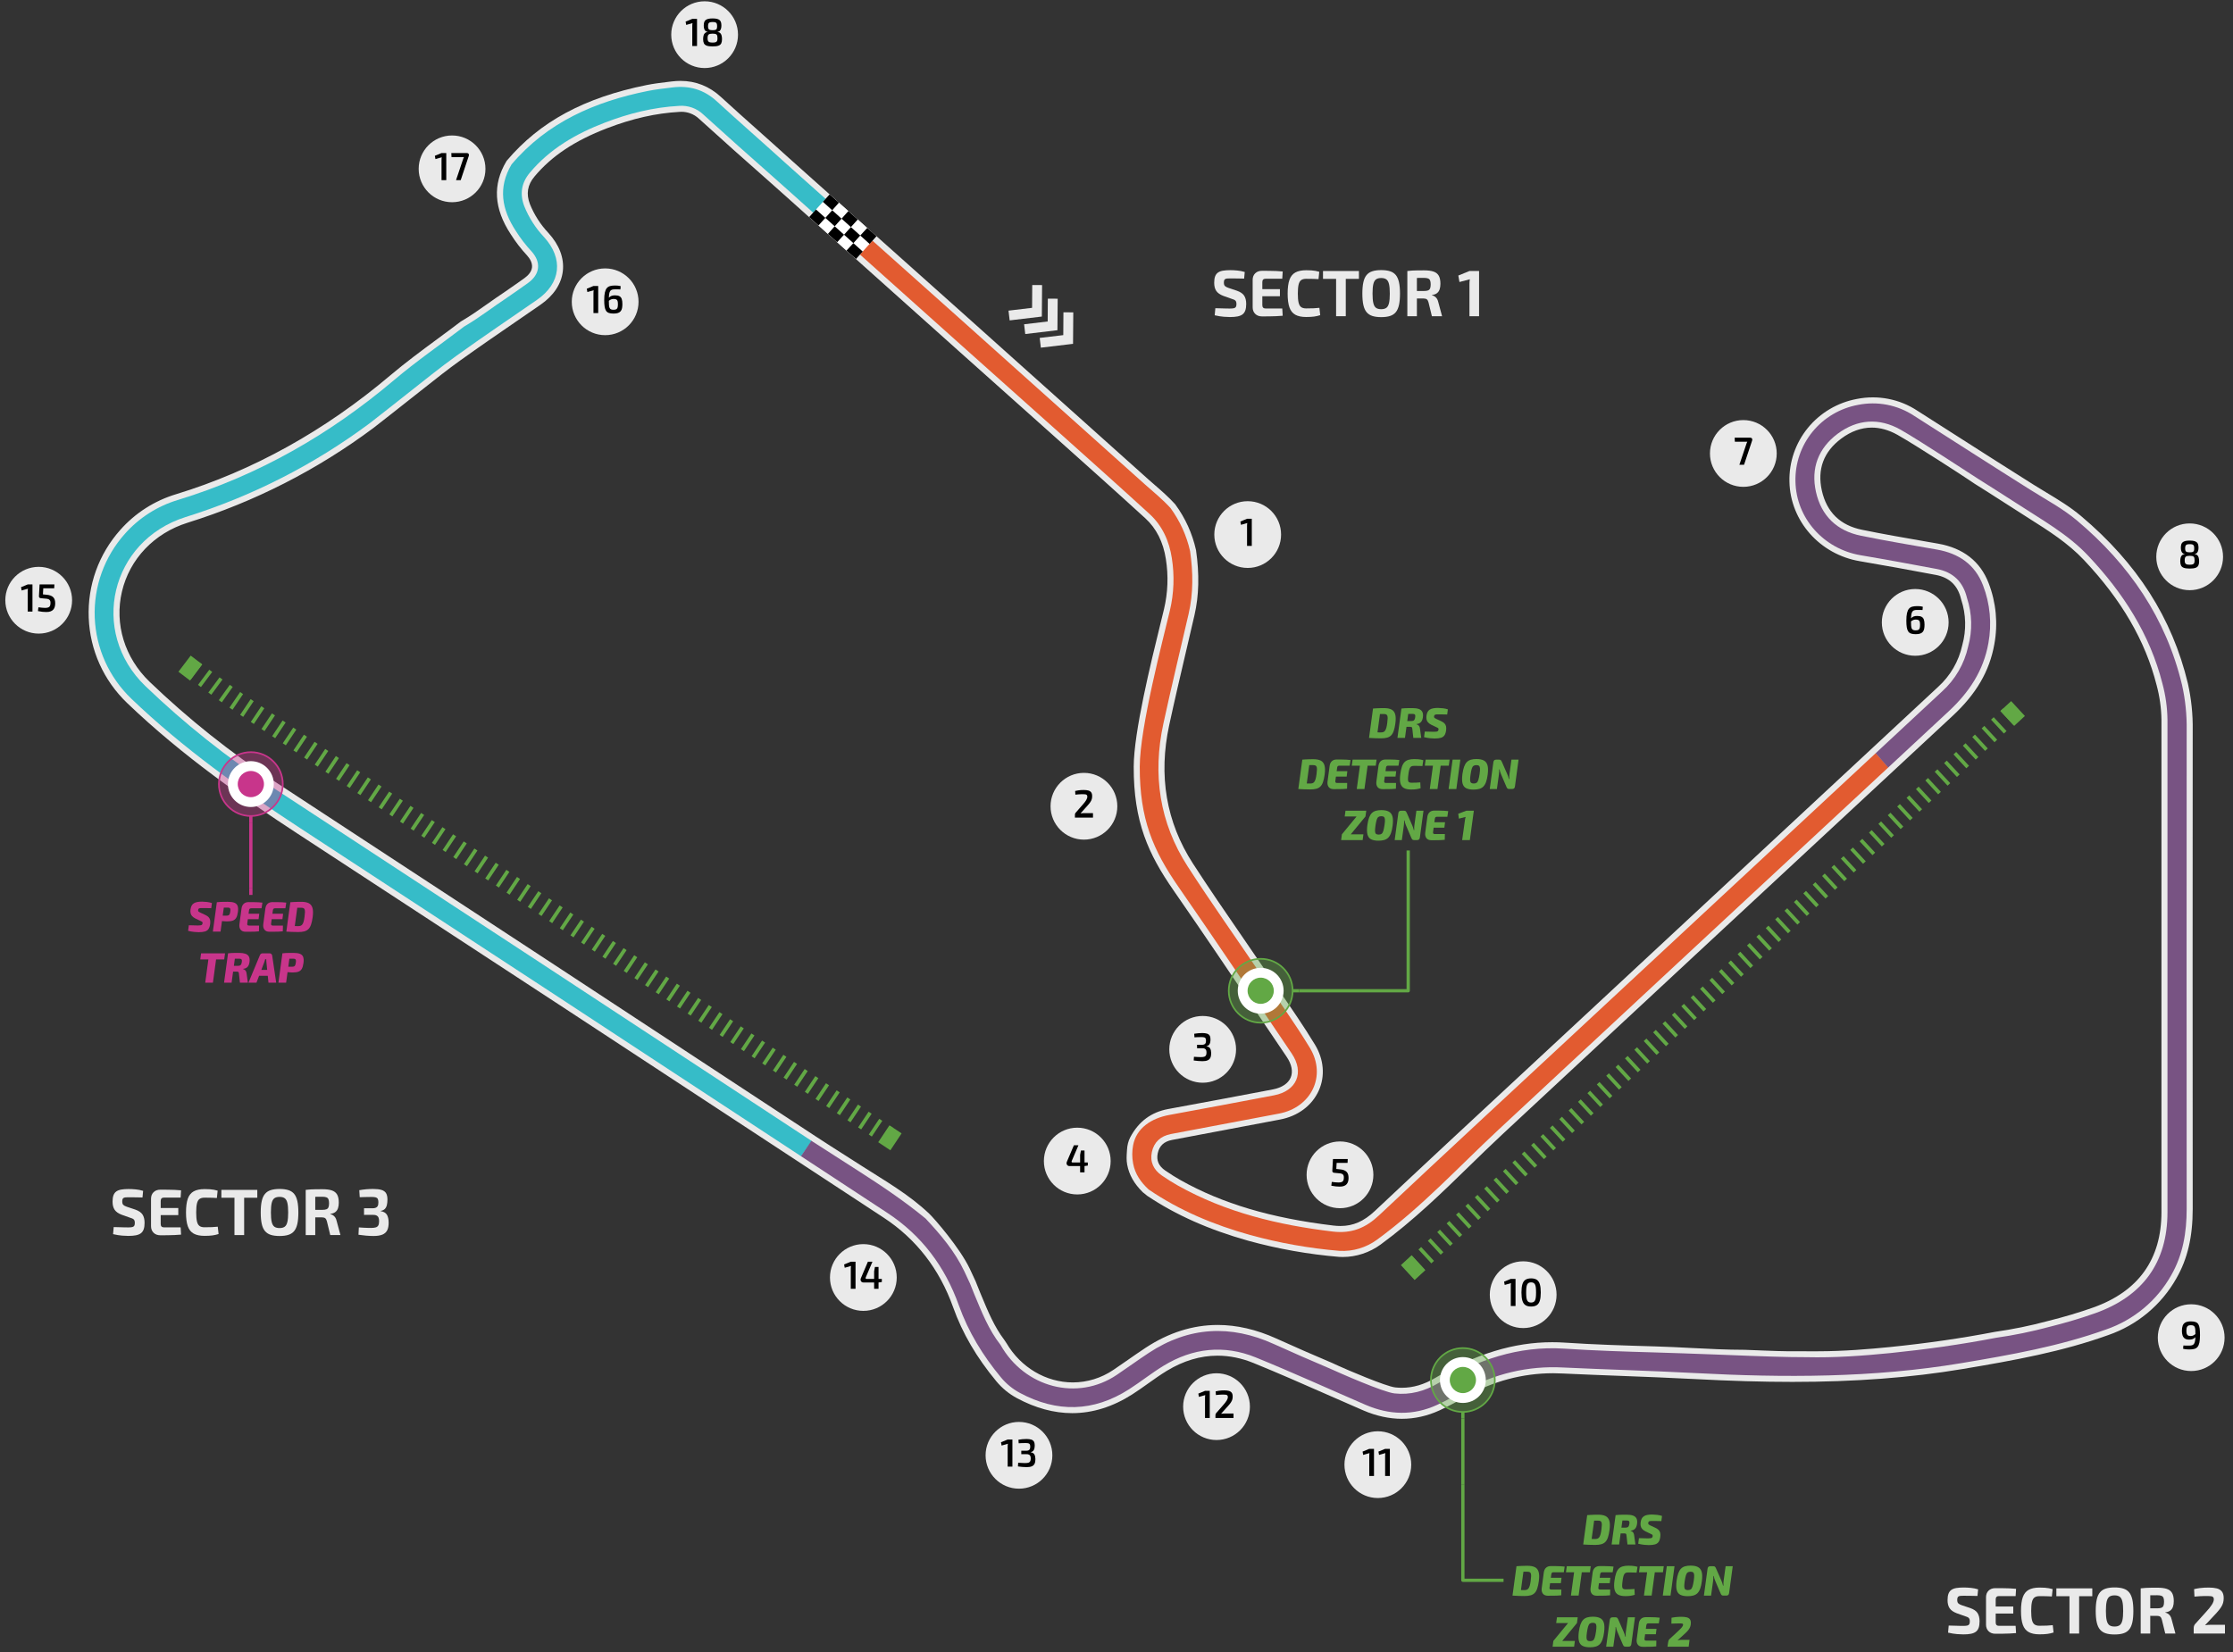 <?xml version="1.0" encoding="UTF-8"?><svg id="Layer_1" xmlns="http://www.w3.org/2000/svg" width="681.665" height="504.472" viewBox="0 0 681.665 504.472"><rect x="0" y="0" width="681.665" height="504.472" fill="#333333" stroke="none"/><circle cx="380.883" cy="163.228" r="10.191" fill="#eaeaea"/><path d="M382.133,158.405v8.28h-1.448v-6.168c0-.136.006-.272.018-.408.012-.136.029-.271.052-.408l-1.923.552-.186-1.008,2.039-.84h1.448Z"/><circle cx="367.139" cy="320.415" r="10.191" fill="#eaeaea"/><path d="M366.965,315.435c.618,0,1.112.058,1.483.174.37.116.643.314.816.594.174.28.261.664.261,1.152,0,.368-.034.698-.104.99-.069.292-.19.532-.364.72s-.423.314-.748.378v.048c.541.088.912.309,1.112.66.201.353.306.824.313,1.416.008.568-.073,1.034-.243,1.398-.17.363-.45.632-.841.804-.39.172-.917.258-1.581.258-.44,0-.889-.022-1.345-.066-.455-.044-.896-.094-1.32-.149l.069-1.128c.293.016.562.032.806.048.243.016.479.028.706.036.229.008.462.012.701.012.401,0,.721-.04.956-.12s.405-.224.51-.432.156-.488.156-.84c0-.28-.036-.519-.109-.715-.074-.195-.209-.348-.406-.455-.196-.108-.488-.158-.874-.15h-1.495v-1.044h1.495c.277,0,.5-.036.666-.108.166-.071.289-.166.37-.281.082-.116.136-.253.163-.408.026-.156.04-.318.04-.486-.008-.304-.054-.532-.139-.684-.085-.152-.23-.254-.435-.307-.205-.052-.489-.078-.852-.078-.395,0-.772.007-1.136.019s-.684.03-.962.054l-.081-1.092c.417-.072.824-.126,1.223-.162.397-.036.794-.054,1.188-.054Z"/><circle cx="328.858" cy="354.526" r="10.191" fill="#eaeaea"/><path d="M329.217,349.703l-2.062,4.823c-.054.137-.052.242.006.318s.145.114.261.114h4.658v.947l-1.02.145h-4.612c-.216,0-.399-.062-.55-.187-.15-.123-.249-.283-.295-.479s-.027-.394.058-.594l2.167-5.088h1.391ZM331.071,351.298v6.684h-1.344v-5.34l.244-1.344h1.101Z"/><circle cx="409.057" cy="358.73" r="10.191" fill="#eaeaea"/><path d="M411.426,353.907l-.058,1.176h-3.337l-.104,1.859,1.043.108c.502.04.925.124,1.269.252s.622.3.834.516c.213.217.365.479.458.786.093.309.139.666.139,1.074,0,.344-.038.676-.115.996-.078.32-.215.604-.412.852-.196.248-.471.444-.822.589-.352.144-.806.216-1.361.216-.348,0-.744-.022-1.188-.066-.444-.044-.898-.114-1.362-.21l.14-1.164c.37.048.737.09,1.101.126s.68.054.95.054c.448,0,.788-.054,1.02-.161.231-.108.39-.269.476-.48.085-.212.131-.474.139-.786.016-.312-.018-.56-.099-.744-.081-.184-.208-.323-.382-.42-.174-.096-.408-.164-.701-.204-.294-.04-.649-.071-1.066-.096l-.8-.084c-.146-.024-.265-.088-.354-.192-.089-.104-.129-.231-.121-.384l.197-3.611h4.519Z"/><circle cx="584.659" cy="190.043" r="10.191" fill="#eaeaea"/><path d="M585.204,185.076c.178,0,.429.008.754.023.324.017.664.076,1.02.18l-.093.996c-.186-.016-.357-.025-.516-.029s-.326-.006-.504-.006h-.661c-.363,0-.664.04-.903.119-.239.08-.429.236-.568.469-.139.231-.235.569-.289,1.014-.055.444-.081,1.026-.081,1.746,0,.576.013,1.052.04,1.428s.087.67.18.882.237.362.435.45.462.132.794.132c.401,0,.695-.063.881-.191s.305-.32.358-.576c.055-.256.082-.572.082-.948,0-.399-.035-.714-.104-.942-.069-.228-.197-.392-.383-.491-.186-.101-.452-.15-.8-.15-.231,0-.445.03-.643.09-.197.061-.401.162-.614.307-.213.144-.469.348-.771.611l-.046-.624c.262-.384.51-.684.741-.899s.484-.368.759-.456.601-.132.979-.132c.579,0,1.031.088,1.355.264s.555.458.689.846c.135.389.203.906.203,1.555,0,.464-.035.876-.104,1.235-.069.36-.201.664-.395.912-.192.248-.465.437-.816.564s-.813.191-1.385.191-1.045-.063-1.42-.191c-.374-.128-.664-.349-.868-.66-.205-.312-.35-.734-.435-1.267-.086-.531-.128-1.197-.128-1.998,0-.968.067-1.745.203-2.334.135-.588.336-1.033.603-1.338.267-.304.604-.51,1.014-.618.409-.107.889-.161,1.437-.161Z"/><circle cx="532.187" cy="138.463" r="10.191" fill="#eaeaea"/><path d="M534.232,133.639c.178,0,.324.038.44.114.116.076.191.178.226.306.035.128.025.28-.028.456l-2.469,7.404h-1.425l2.132-6.336c.039-.12.081-.24.128-.36.046-.12.104-.236.174-.348h-3.812l-.059-1.236h4.693Z"/><circle cx="668.435" cy="170.02" r="10.191" fill="#eaeaea"/><path d="M668.447,165.064c.549,0,.997.044,1.345.132.348.088.619.22.816.396.197.176.334.402.411.678s.116.606.116.99c0,.336-.041.642-.122.918-.081.276-.206.5-.376.672s-.395.274-.672.306v.048c.354.032.631.146.828.342.197.196.334.454.411.774.077.32.116.684.116,1.092,0,.52-.079.942-.237,1.266-.159.324-.444.56-.857.708-.414.148-1.007.222-1.779.222-.765,0-1.355-.074-1.772-.222s-.707-.384-.869-.708c-.162-.324-.243-.746-.243-1.266,0-.408.038-.772.115-1.092.077-.32.217-.578.417-.774.201-.196.476-.31.823-.342v-.048c-.278-.032-.504-.134-.678-.306s-.3-.396-.377-.672c-.077-.276-.115-.582-.115-.918,0-.384.038-.714.115-.99s.217-.502.417-.678c.201-.176.476-.308.823-.396.348-.088.795-.132,1.344-.132ZM668.47,169.708c-.317,0-.575.022-.776.066-.201.044-.357.116-.47.216-.111.1-.19.242-.237.426-.046.184-.069.42-.069.708,0,.328.042.59.127.786s.24.332.464.408c.224.076.541.114.95.114.401,0,.711-.038.927-.114.217-.076.363-.212.44-.408s.116-.458.116-.786c0-.296-.021-.536-.063-.72-.043-.184-.118-.326-.227-.426s-.257-.17-.446-.21-.435-.06-.735-.06ZM668.459,166.156c-.379,0-.668.038-.869.114-.201.076-.34.206-.417.39s-.116.44-.116.768.039.582.116.762c.077.18.218.302.423.366s.496.096.875.096c.386,0,.676-.034.869-.102.192-.068.322-.19.388-.366.065-.176.099-.428.099-.756s-.034-.584-.104-.768c-.069-.184-.202-.314-.399-.39-.197-.076-.484-.114-.863-.114Z"/><circle cx="668.903" cy="408.448" r="10.191" fill="#eaeaea"/><path d="M668.798,403.48c.595,0,1.078.068,1.449.204.37.136.652.362.846.678.192.316.324.744.394,1.284s.104,1.218.104,2.034c0,.928-.06,1.68-.18,2.256s-.307,1.019-.562,1.326c-.256.308-.59.516-1.003.624-.413.107-.913.162-1.5.162-.193,0-.46-.011-.8-.03-.34-.021-.711-.078-1.112-.174l.093-1.008c.208.016.394.025.556.029.162.005.34.006.533.006h.73c.37,0,.676-.046.915-.138s.427-.256.562-.492c.136-.235.232-.567.29-.996.058-.428.087-.974.087-1.638,0-.592-.012-1.08-.035-1.464-.022-.384-.079-.686-.168-.906-.089-.22-.228-.374-.417-.462s-.457-.132-.805-.132c-.379,0-.663.064-.853.192-.188.128-.316.319-.382.575-.065.257-.099.58-.099.973,0,.352.035.644.104.876.069.231.197.406.382.521.186.116.444.174.776.174.232,0,.444-.031.638-.096.193-.063.396-.17.608-.317.212-.148.465-.351.759-.606l.047.624c-.248.384-.489.684-.725.9-.235.216-.488.367-.759.456-.271.088-.595.132-.974.132-.571,0-1.02-.114-1.344-.343-.325-.228-.553-.541-.684-.941-.132-.4-.197-.856-.197-1.368,0-.664.081-1.21.243-1.638s.442-.748.84-.96c.398-.212.944-.318,1.64-.318Z"/><circle cx="464.978" cy="395.33" r="10.191" fill="#eaeaea"/><path d="M462.643,390.506v8.279h-1.449v-6.168c0-.136.006-.271.018-.408.012-.136.029-.271.053-.407l-1.924.552-.186-1.008,2.039-.84h1.449Z"/><path d="M467.394,390.35c.733,0,1.314.142,1.743.426s.738.742.928,1.374c.188.632.283,1.464.283,2.496s-.095,1.864-.283,2.496c-.189.632-.499,1.09-.928,1.374-.429.283-1.01.426-1.743.426-.727,0-1.304-.143-1.732-.426-.429-.284-.738-.742-.927-1.374-.189-.632-.284-1.464-.284-2.496s.095-1.864.284-2.496c.188-.632.498-1.09.927-1.374s1.006-.426,1.732-.426ZM467.394,391.562c-.294,0-.537.052-.73.156-.193.104-.348.271-.463.504-.116.231-.197.546-.244.941-.046.396-.069.891-.069,1.482,0,.584.023,1.076.069,1.476.047.4.128.717.244.948.115.232.27.4.463.504.193.104.437.156.73.156.285,0,.528-.052.729-.156.201-.104.359-.271.476-.504.115-.231.196-.548.243-.948.046-.399.069-.892.069-1.476,0-.592-.023-1.086-.069-1.482-.047-.396-.128-.71-.243-.941-.116-.232-.274-.4-.476-.504-.201-.104-.444-.156-.729-.156Z"/><circle cx="420.61" cy="447.226" r="10.191" fill="#eaeaea"/><path d="M419.439,442.403v8.279h-1.448v-6.168c0-.136.006-.271.018-.408.012-.136.028-.271.052-.407l-1.924.552-.185-1.008,2.039-.84h1.448Z"/><path d="M424.283,442.403v8.279h-1.448v-6.168c0-.136.006-.271.018-.408.012-.136.028-.271.052-.407l-1.924.552-.185-1.008,2.039-.84h1.448Z"/><circle cx="371.368" cy="429.514" r="10.191" fill="#eaeaea"/><path d="M369.299,424.69v8.279h-1.448v-6.168c0-.136.006-.271.018-.408.012-.136.028-.271.052-.407l-1.924.552-.185-1.008,2.039-.84h1.448Z"/><path d="M373.703,424.545c.533,0,.993.048,1.379.145.387.096.686.277.898.546.212.268.318.662.318,1.182,0,.328-.039.632-.116.912s-.216.574-.417.882c-.2.309-.479.658-.834,1.05l-2.179,2.424c.193-.031.396-.052.608-.06.213-.008.419-.012.62-.012h2.572v1.355h-5.516v-.84c0-.128.016-.242.047-.342.03-.1.085-.194.162-.282l2.12-2.424c.486-.536.854-1.01,1.101-1.422s.367-.782.359-1.11c-.008-.216-.062-.374-.162-.474-.101-.101-.243-.166-.429-.198s-.413-.048-.684-.048c-.255,0-.498.004-.73.012-.231.008-.477.022-.735.042-.259.021-.562.05-.909.09l-.07-1.128c.371-.088.703-.151.997-.191.293-.04.567-.068.822-.084.255-.017.514-.024.776-.024Z"/><circle cx="311.061" cy="444.372" r="10.191" fill="#eaeaea"/><path d="M309.056,439.548v8.28h-1.449v-6.168c0-.136.006-.272.018-.408s.029-.271.052-.408l-1.924.552-.185-1.008,2.039-.84h1.449Z"/><path d="M313.309,439.392c.618,0,1.113.059,1.483.174.371.116.643.314.817.595s.261.664.261,1.151c0,.368-.035.698-.104.99-.069.292-.191.532-.365.72-.174.188-.423.314-.748.378v.049c.541.088.912.308,1.112.659.201.353.305.824.313,1.416.008.568-.073,1.034-.243,1.398s-.45.632-.84.804-.917.258-1.582.258c-.44,0-.888-.021-1.344-.065-.456-.044-.896-.094-1.321-.15l.069-1.128c.293.017.562.032.806.048.243.017.479.028.707.036.228.009.461.013.701.013.401,0,.72-.04.956-.12.235-.08.405-.225.51-.433.104-.208.156-.487.156-.84,0-.28-.037-.518-.11-.714-.074-.196-.208-.348-.406-.456-.197-.108-.489-.158-.875-.15h-1.495v-1.044h1.495c.278,0,.5-.035.666-.107s.29-.166.371-.282c.082-.116.135-.252.163-.408.027-.155.041-.317.041-.485-.008-.305-.054-.532-.139-.685-.085-.151-.23-.254-.435-.306s-.489-.078-.852-.078c-.394,0-.772.006-1.136.018-.363.013-.684.03-.961.055l-.082-1.093c.417-.071.825-.126,1.223-.161.398-.036.794-.055,1.188-.055Z"/><circle cx="263.554" cy="390.079" r="10.191" fill="#eaeaea"/><path d="M261.167,385.255v8.279h-1.449v-6.168c0-.136.006-.271.018-.408.012-.136.029-.271.052-.407l-1.924.552-.185-1.008,2.039-.84h1.449Z"/><path d="M266.335,385.255l-2.062,4.823c-.054.137-.052.242.006.318s.145.114.261.114h4.658v.947l-1.02.145h-4.612c-.216,0-.399-.062-.55-.187-.15-.123-.249-.283-.295-.479s-.027-.394.058-.594l2.167-5.088h1.391ZM268.189,386.851v6.684h-1.344v-5.34l.244-1.344h1.101Z"/><circle cx="11.815" cy="183.277" r="10.191" fill="#eaeaea"/><path d="M9.909,178.453v8.28h-1.449v-6.168c0-.136.006-.272.018-.408.012-.136.029-.271.052-.408l-1.924.552-.185-1.008,2.039-.84h1.449Z"/><path d="M16.606,178.453l-.058,1.176h-3.337l-.104,1.86,1.043.108c.502.041.925.125,1.269.252s.622.3.834.516c.212.216.365.479.458.786.093.308.139.666.139,1.074,0,.344-.039.676-.116.996-.078.32-.214.604-.412.852-.197.248-.471.444-.823.588-.352.144-.805.216-1.361.216-.348,0-.744-.022-1.188-.066-.444-.044-.898-.114-1.362-.21l.139-1.164c.371.048.738.09,1.101.126.363.036.68.054.95.054.448,0,.788-.054,1.02-.162.231-.108.39-.268.475-.48.085-.212.131-.474.139-.786.016-.312-.017-.56-.098-.744s-.208-.324-.382-.42-.408-.164-.701-.204c-.294-.04-.649-.072-1.066-.096l-.8-.084c-.147-.024-.265-.088-.354-.192-.089-.104-.129-.232-.122-.384l.197-3.612h4.519Z"/><circle cx="184.734" cy="92.149" r="10.191" fill="#eaeaea"/><path d="M182.614,87.325v8.28h-1.449v-6.168c0-.136.006-.272.018-.408.012-.136.029-.271.052-.408l-1.924.552-.185-1.008,2.039-.84h1.449Z"/><path d="M187.701,87.181c.178,0,.429.008.753.024.324.016.664.076,1.02.18l-.093.996c-.186-.016-.357-.026-.516-.03s-.326-.006-.504-.006h-.661c-.363,0-.665.04-.904.12-.239.08-.429.236-.568.468s-.236.57-.29,1.014c-.054.444-.081,1.026-.081,1.746,0,.576.013,1.052.041,1.428.027.376.087.67.18.882s.237.362.435.45c.197.088.461.132.793.132.402,0,.695-.064.881-.192s.305-.32.359-.576c.054-.256.082-.572.082-.948,0-.4-.035-.714-.104-.942-.069-.228-.197-.392-.382-.492s-.452-.15-.8-.15c-.231,0-.446.03-.643.09-.197.06-.401.162-.614.306-.213.144-.469.348-.771.612l-.046-.624c.262-.384.51-.684.741-.9.232-.216.485-.368.759-.456.274-.088.601-.132.979-.132.58,0,1.031.088,1.356.264.324.176.554.458.689.846.135.388.203.906.203,1.554,0,.464-.035.876-.104,1.236-.069.36-.201.664-.394.912-.193.248-.465.436-.817.564s-.813.192-1.384.192-1.045-.064-1.42-.192c-.375-.128-.664-.348-.869-.66-.205-.312-.35-.734-.435-1.266-.085-.532-.127-1.198-.127-1.998,0-.968.067-1.746.203-2.334.135-.588.336-1.034.603-1.338.267-.304.604-.51,1.014-.618.41-.108.889-.162,1.437-.162Z"/><circle cx="138.001" cy="51.556" r="10.191" fill="#eaeaea"/><path d="M136.234,46.732v8.28h-1.449v-6.168c0-.136.006-.272.018-.408.012-.136.029-.271.052-.408l-1.924.552-.185-1.008,2.039-.84h1.449Z"/><path d="M142.468,46.732c.178,0,.325.038.44.114.116.076.191.178.226.306s.025.28-.029.456l-2.468,7.404h-1.425l2.132-6.336c.039-.12.081-.24.127-.36.046-.12.104-.236.174-.348h-3.812l-.058-1.236h4.693Z"/><circle cx="215.099" cy="10.585" r="10.191" fill="#eaeaea"/><path d="M212.781,5.762v8.28h-1.449v-6.168c0-.136.006-.272.018-.408.012-.136.029-.271.052-.408l-1.924.552-.185-1.008,2.039-.84h1.449Z"/><path d="M217.532,5.629c.548,0,.997.044,1.344.132.348.088.62.22.817.396.197.176.334.402.411.678s.116.606.116.99c0,.336-.041.642-.122.918-.081.276-.207.5-.376.672s-.394.274-.672.306v.048c.355.032.631.146.828.342.197.196.334.454.412.774.077.32.116.684.116,1.092,0,.52-.079.942-.237,1.266-.159.324-.444.56-.857.708-.414.148-1.006.222-1.779.222-.765,0-1.356-.074-1.773-.222s-.707-.384-.869-.708c-.162-.324-.243-.746-.243-1.266,0-.408.039-.772.116-1.092.077-.32.216-.578.417-.774.201-.196.475-.31.823-.342v-.048c-.278-.032-.504-.134-.678-.306s-.299-.396-.376-.672c-.077-.276-.116-.582-.116-.918,0-.384.039-.714.116-.99s.216-.502.417-.678c.201-.176.475-.308.823-.396.348-.088.795-.132,1.344-.132ZM217.555,10.273c-.317,0-.575.022-.776.066-.201.044-.357.116-.469.216s-.191.242-.237.426-.07.42-.07.708c0,.328.042.59.127.786s.24.332.464.408c.224.076.541.114.95.114.401,0,.71-.038.927-.114.216-.076.363-.212.44-.408s.116-.458.116-.786c0-.296-.021-.536-.063-.72-.042-.184-.118-.326-.226-.426-.108-.1-.257-.17-.446-.21s-.435-.06-.736-.06ZM217.544,6.722c-.379,0-.668.038-.869.114-.201.076-.34.206-.417.39s-.116.44-.116.768.039.582.116.762c.077.18.218.302.423.366.205.064.496.096.875.096.386,0,.676-.034.869-.102s.323-.19.388-.366c.065-.176.099-.428.099-.756s-.035-.584-.104-.768c-.069-.184-.203-.314-.399-.39-.197-.076-.485-.114-.863-.114Z"/><circle cx="330.891" cy="246.187" r="10.191" fill="#eaeaea"/><path d="M330.804,241.22c.533,0,.993.048,1.379.144.386.096.685.278.898.546.212.268.318.662.318,1.182,0,.328-.039.632-.116.912-.077.28-.216.574-.417.882-.2.308-.479.658-.834,1.05l-2.178,2.424c.193-.032.396-.052.608-.06.212-.008.419-.012.62-.012h2.572v1.356h-5.515v-.84c0-.128.015-.242.046-.342.031-.1.085-.194.162-.282l2.121-2.424c.486-.536.854-1.01,1.101-1.422s.367-.782.359-1.11c-.008-.216-.062-.374-.162-.474-.101-.1-.244-.166-.429-.198-.186-.032-.414-.048-.684-.048-.255,0-.498.004-.73.012-.231.008-.477.022-.736.042s-.562.05-.909.09l-.07-1.128c.371-.088.703-.152.997-.192s.568-.068.823-.084.514-.024.776-.024Z"/><path d="M375.579,82.492c.657,0,1.372.037,2.145.11.772.074,1.525.224,2.259.45l-.192,2.02c-.567-.013-1.23-.026-1.989-.04-.76-.013-1.507-.02-2.24-.02-.361,0-.667.01-.918.03-.251.02-.453.073-.608.16-.154.087-.264.217-.328.39s-.097.414-.097.72c0,.467.106.807.319,1.02.212.214.575.407,1.091.58l2.568.86c1.068.373,1.809.88,2.221,1.52.412.64.618,1.48.618,2.52,0,.787-.09,1.44-.271,1.96-.18.52-.463.927-.85,1.22-.386.293-.895.503-1.525.63-.631.127-1.403.19-2.317.19-.438,0-1.062-.03-1.873-.09-.812-.06-1.738-.21-2.781-.45l.193-2.16c.759.013,1.419.03,1.979.05.56.02,1.039.034,1.438.04.398.007.746.01,1.043.01.515,0,.917-.033,1.207-.1.289-.066.492-.2.608-.4.115-.2.174-.487.174-.86,0-.32-.042-.576-.126-.77-.084-.193-.219-.346-.405-.46-.187-.113-.441-.216-.763-.31l-2.704-.96c-1.018-.386-1.738-.893-2.163-1.52-.425-.626-.637-1.453-.637-2.48,0-.8.093-1.45.279-1.95s.477-.89.869-1.17c.393-.28.901-.473,1.526-.58.624-.106,1.374-.16,2.249-.16Z" fill="#eaeaea"/><path d="M385.236,82.692c.721,0,1.448.003,2.182.01.734.007,1.455.023,2.163.05s1.371.073,1.989.14l-.135,2.22h-5.118c-.322,0-.563.087-.724.26-.161.174-.242.427-.242.76v7.04c0,.333.081.587.242.76.16.173.401.26.724.26h5.118l.135,2.22c-.618.054-1.281.097-1.989.13-.708.033-1.429.053-2.163.06-.733.007-1.461.01-2.182.01-.85,0-1.535-.257-2.057-.77s-.782-1.183-.782-2.01v-8.36c0-.84.261-1.513.782-2.02.521-.506,1.207-.76,2.057-.76ZM382.745,88.292h7.976v2.16h-7.976v-2.16Z" fill="#eaeaea"/><path d="M398.735,82.512c.631,0,1.168.017,1.612.05.444.034.854.083,1.227.15s.76.16,1.159.28l-.232,2.24c-.425-.027-.814-.047-1.168-.06-.354-.013-.734-.023-1.14-.03-.405-.006-.892-.01-1.458-.01-.656,0-1.168.133-1.535.4-.367.267-.628.73-.782,1.39-.154.66-.231,1.57-.231,2.73s.077,2.07.231,2.73.415,1.124.782,1.39.879.4,1.535.4c.889,0,1.635-.013,2.24-.04s1.204-.073,1.796-.14l.251,2.24c-.618.2-1.249.343-1.893.43s-1.441.13-2.395.13c-1.378,0-2.481-.23-3.312-.69-.83-.46-1.429-1.21-1.796-2.25-.366-1.04-.55-2.44-.55-4.2s.184-3.16.55-4.2c.367-1.04.966-1.79,1.796-2.25.831-.46,1.935-.69,3.312-.69Z" fill="#eaeaea"/><path d="M414.841,82.752v2.4h-10.97v-2.4h10.97ZM410.825,82.752v13.8h-2.955v-13.8h2.955Z" fill="#eaeaea"/><path d="M421.639,82.472c1.056,0,1.95.117,2.685.35.733.233,1.322.62,1.767,1.16s.77,1.273.976,2.2c.206.927.309,2.083.309,3.47s-.103,2.543-.309,3.47c-.206.927-.531,1.66-.976,2.2s-1.033.927-1.767,1.16c-.734.233-1.629.35-2.685.35s-1.95-.117-2.685-.35c-.733-.233-1.326-.62-1.776-1.16-.451-.54-.779-1.273-.985-2.2-.206-.926-.309-2.083-.309-3.47s.103-2.543.309-3.47c.206-.926.534-1.66.985-2.2.45-.54,1.043-.927,1.776-1.16.734-.233,1.629-.35,2.685-.35ZM421.639,84.892c-.683,0-1.214.14-1.594.42-.38.28-.649.764-.811,1.45-.161.687-.241,1.65-.241,2.89,0,1.227.08,2.187.241,2.88.161.693.431,1.18.811,1.46.38.28.911.42,1.594.42.669,0,1.194-.14,1.574-.42.379-.28.649-.767.811-1.46.161-.693.241-1.653.241-2.88,0-1.24-.08-2.203-.241-2.89-.161-.687-.432-1.17-.811-1.45-.38-.28-.905-.42-1.574-.42Z" fill="#eaeaea"/><path d="M434.752,82.552c1.171,0,2.121.124,2.849.37s1.262.667,1.603,1.26c.341.594.512,1.417.512,2.47,0,.64-.08,1.203-.241,1.69s-.428.877-.802,1.17c-.373.293-.882.48-1.525.56v.1c.231.04.474.133.725.28.251.147.485.364.705.65.219.287.379.67.482,1.15l1.159,4.3h-3.109l-1.024-4.2c-.115-.453-.286-.767-.512-.94-.225-.173-.537-.26-.937-.26-.875,0-1.612-.003-2.211-.01-.599-.006-1.101-.017-1.507-.03-.405-.013-.77-.027-1.091-.04l.058-2.22h4.81c.515,0,.923-.056,1.226-.17.303-.113.516-.316.638-.61.122-.293.184-.7.184-1.22,0-.533-.062-.943-.184-1.23-.122-.287-.335-.486-.638-.6s-.711-.17-1.226-.17c-1.211,0-2.234.007-3.071.02-.837.014-1.409.034-1.719.06l-.289-2.18c.54-.067,1.049-.113,1.525-.14.476-.027.997-.043,1.564-.05.566-.006,1.248-.01,2.047-.01ZM432.532,82.752v13.8h-2.916v-13.8h2.916Z" fill="#eaeaea"/><path d="M451.515,82.752v13.8h-2.936v-9.78c0-.253.006-.503.02-.75.013-.247.045-.497.097-.75l-3.168.84-.348-1.98,3.399-1.38h2.936Z" fill="#eaeaea"/><path d="M599.451,484.738c.657,0,1.372.037,2.145.11s1.525.224,2.259.45l-.192,2.02c-.567-.013-1.23-.026-1.989-.04-.76-.013-1.507-.02-2.24-.02-.361,0-.667.01-.918.03-.251.02-.453.073-.608.159-.154.087-.264.217-.328.391-.064.173-.097.413-.097.72,0,.467.106.807.319,1.02.212.214.575.407,1.091.58l2.568.86c1.068.373,1.809.88,2.221,1.521.412.64.618,1.479.618,2.52,0,.787-.09,1.44-.271,1.96-.18.521-.463.927-.85,1.22-.386.294-.895.504-1.525.63-.631.127-1.403.19-2.317.19-.438,0-1.062-.03-1.873-.09-.812-.061-1.738-.21-2.781-.45l.193-2.16c.759.014,1.419.03,1.979.05.56.021,1.039.034,1.438.04.398.007.746.011,1.043.011.515,0,.917-.033,1.207-.101.289-.066.492-.2.608-.399.115-.2.174-.487.174-.86,0-.32-.042-.576-.126-.771-.084-.192-.219-.346-.405-.46-.187-.112-.441-.216-.763-.31l-2.704-.96c-1.018-.387-1.738-.894-2.163-1.521-.425-.626-.637-1.453-.637-2.479,0-.8.093-1.45.279-1.95s.477-.89.869-1.17.901-.473,1.526-.58c.624-.106,1.374-.16,2.249-.16Z" fill="#eaeaea"/><path d="M609.108,484.938c.721,0,1.448.004,2.182.01.734.007,1.455.023,2.163.051.708.026,1.371.073,1.989.14l-.135,2.22h-5.118c-.322,0-.563.087-.724.26-.161.174-.242.428-.242.761v7.04c0,.333.081.587.242.76.16.173.401.26.724.26h5.118l.135,2.22c-.618.054-1.281.098-1.989.131-.708.032-1.429.053-2.163.06-.733.007-1.461.01-2.182.01-.85,0-1.535-.257-2.057-.77-.521-.514-.782-1.184-.782-2.011v-8.359c0-.84.261-1.514.782-2.021.521-.506,1.207-.76,2.057-.76ZM606.617,490.538h7.976v2.159h-7.976v-2.159Z" fill="#eaeaea"/><path d="M622.607,484.758c.631,0,1.168.017,1.612.05s.854.083,1.227.15c.373.066.76.159,1.159.279l-.232,2.24c-.425-.026-.814-.047-1.168-.06-.354-.014-.734-.023-1.14-.03s-.892-.01-1.458-.01c-.656,0-1.168.133-1.535.399-.367.268-.628.73-.782,1.391-.154.659-.231,1.569-.231,2.729s.077,2.07.231,2.73.415,1.123.782,1.39.879.4,1.535.4c.889,0,1.635-.014,2.24-.04.605-.027,1.204-.073,1.796-.141l.251,2.24c-.618.2-1.249.343-1.893.43s-1.441.131-2.395.131c-1.378,0-2.481-.23-3.312-.69-.83-.46-1.429-1.21-1.796-2.25-.366-1.04-.55-2.44-.55-4.2s.184-3.16.55-4.2c.367-1.04.966-1.79,1.796-2.25.831-.46,1.935-.689,3.312-.689Z" fill="#eaeaea"/><path d="M638.713,484.998v2.399h-10.97v-2.399h10.97ZM634.697,484.998v13.8h-2.955v-13.8h2.955Z" fill="#eaeaea"/><path d="M645.511,484.718c1.056,0,1.95.117,2.685.35.733.233,1.322.62,1.767,1.16s.77,1.273.976,2.2.309,2.083.309,3.47-.103,2.544-.309,3.47c-.206.928-.531,1.66-.976,2.2s-1.033.927-1.767,1.16c-.734.233-1.629.35-2.685.35s-1.95-.116-2.685-.35c-.733-.233-1.326-.62-1.776-1.16-.451-.54-.779-1.272-.985-2.2-.206-.926-.309-2.083-.309-3.47s.103-2.543.309-3.47.534-1.66.985-2.2c.45-.54,1.043-.927,1.776-1.16.734-.232,1.629-.35,2.685-.35ZM645.511,487.138c-.683,0-1.214.14-1.594.42s-.649.764-.811,1.45-.241,1.649-.241,2.89c0,1.227.08,2.188.241,2.88.161.693.431,1.181.811,1.46.38.28.911.42,1.594.42.669,0,1.194-.14,1.574-.42.379-.279.649-.767.811-1.46.161-.692.241-1.653.241-2.88,0-1.24-.08-2.203-.241-2.89s-.432-1.17-.811-1.45c-.38-.28-.905-.42-1.574-.42Z" fill="#eaeaea"/><path d="M658.625,484.798c1.171,0,2.121.123,2.849.37.728.246,1.262.667,1.603,1.26.341.594.512,1.417.512,2.47,0,.641-.08,1.203-.241,1.69-.161.486-.428.877-.802,1.17-.373.293-.882.479-1.525.56v.101c.231.04.474.133.725.279.251.147.485.364.705.65.219.287.379.67.482,1.15l1.159,4.3h-3.109l-1.024-4.2c-.115-.453-.286-.767-.512-.94-.225-.173-.537-.26-.937-.26-.875,0-1.612-.003-2.211-.01s-1.101-.017-1.507-.03c-.405-.013-.77-.026-1.091-.04l.058-2.22h4.81c.515,0,.923-.057,1.226-.17s.516-.316.638-.61c.122-.293.184-.7.184-1.22,0-.533-.062-.943-.184-1.23-.122-.286-.335-.486-.638-.6s-.711-.17-1.226-.17c-1.211,0-2.234.007-3.071.02-.837.014-1.409.034-1.719.061l-.289-2.18c.54-.067,1.049-.113,1.525-.141.476-.026.997-.043,1.564-.05.566-.007,1.248-.01,2.047-.01ZM656.404,484.998v13.8h-2.916v-13.8h2.916Z" fill="#eaeaea"/><path d="M674.305,484.758c.928,0,1.726.083,2.396.25.669.167,1.19.483,1.563.95.374.467.561,1.14.561,2.02,0,.521-.062,1.004-.184,1.45s-.341.91-.656,1.39c-.316.48-.77,1.047-1.362,1.7l-3.495,3.74c.321-.054.647-.09.976-.11.328-.02.659-.03.994-.03h4.113v2.681h-9.54v-1.641c0-.239.032-.463.097-.67.064-.206.167-.396.309-.569l3.322-3.681c.785-.84,1.387-1.586,1.806-2.239.418-.653.621-1.221.608-1.7-.013-.293-.087-.507-.223-.641-.135-.133-.338-.22-.607-.26-.271-.04-.605-.06-1.005-.06-.45,0-.872.003-1.265.01s-.812.023-1.256.05c-.443.027-.962.067-1.555.12l-.115-2.28c.631-.146,1.2-.253,1.709-.319.509-.067.991-.11,1.448-.13.457-.021.911-.03,1.361-.03Z" fill="#eaeaea"/><path d="M39.285,363.065c.657,0,1.372.037,2.145.109.772.074,1.525.224,2.259.45l-.192,2.021c-.567-.014-1.23-.026-1.989-.04-.76-.014-1.507-.021-2.24-.021-.361,0-.667.011-.918.03s-.453.073-.608.16c-.154.087-.264.217-.328.39-.064.174-.097.414-.097.72,0,.468.106.808.319,1.021.212.214.575.407,1.091.58l2.568.86c1.068.373,1.809.88,2.221,1.52s.618,1.48.618,2.52c0,.787-.09,1.44-.271,1.961-.18.52-.463.927-.85,1.22-.386.293-.895.503-1.525.63s-1.403.189-2.317.189c-.438,0-1.062-.029-1.873-.09-.812-.06-1.738-.21-2.781-.449l.193-2.16c.759.013,1.419.029,1.979.05.56.02,1.039.033,1.438.04.398.007.746.01,1.043.01.515,0,.917-.033,1.207-.1.289-.066.492-.2.608-.4.115-.2.174-.486.174-.86,0-.319-.042-.576-.126-.77s-.219-.347-.405-.46-.441-.217-.763-.311l-2.704-.96c-1.018-.386-1.738-.893-2.163-1.52s-.637-1.453-.637-2.48c0-.8.093-1.449.279-1.949s.477-.891.869-1.17c.393-.28.901-.474,1.526-.58.624-.106,1.374-.16,2.249-.16Z" fill="#eaeaea"/><path d="M48.942,363.265c.721,0,1.448.003,2.182.01.734.007,1.455.023,2.163.05.708.027,1.371.073,1.989.14l-.135,2.221h-5.118c-.322,0-.563.087-.724.26-.161.174-.242.427-.242.76v7.04c0,.334.081.587.242.76.16.174.401.261.724.261h5.118l.135,2.22c-.618.054-1.281.097-1.989.13s-1.429.053-2.163.06c-.733.007-1.461.011-2.182.011-.85,0-1.535-.257-2.057-.771-.521-.513-.782-1.183-.782-2.01v-8.36c0-.84.261-1.513.782-2.02s1.207-.76,2.057-.76ZM46.451,368.865h7.976v2.16h-7.976v-2.16Z" fill="#eaeaea"/><path d="M62.441,363.084c.631,0,1.168.018,1.612.05.444.034.854.084,1.227.15.373.067.76.16,1.159.28l-.232,2.24c-.425-.027-.814-.047-1.168-.061-.354-.013-.734-.023-1.14-.03-.405-.006-.892-.01-1.458-.01-.656,0-1.168.134-1.535.4s-.628.729-.782,1.39-.231,1.57-.231,2.73.077,2.069.231,2.729.415,1.124.782,1.391.879.399,1.535.399c.889,0,1.635-.013,2.24-.04.605-.026,1.204-.073,1.796-.14l.251,2.24c-.618.199-1.249.343-1.893.43s-1.441.13-2.395.13c-1.378,0-2.481-.23-3.312-.69-.83-.46-1.429-1.21-1.796-2.25-.366-1.04-.55-2.439-.55-4.199s.184-3.16.55-4.2c.367-1.04.966-1.79,1.796-2.25.831-.46,1.935-.69,3.312-.69Z" fill="#eaeaea"/><path d="M78.548,363.325v2.4h-10.97v-2.4h10.97ZM74.531,363.325v13.8h-2.955v-13.8h2.955Z" fill="#eaeaea"/><path d="M85.346,363.044c1.056,0,1.95.117,2.685.351.733.233,1.322.62,1.767,1.16s.77,1.273.976,2.199c.206.927.309,2.084.309,3.471s-.103,2.543-.309,3.47-.531,1.66-.976,2.2-1.033.927-1.767,1.16c-.734.232-1.629.35-2.685.35s-1.95-.117-2.685-.35c-.733-.233-1.326-.62-1.776-1.16-.451-.54-.779-1.273-.985-2.2s-.309-2.083-.309-3.47.103-2.544.309-3.471c.206-.926.534-1.659.985-2.199.45-.54,1.043-.927,1.776-1.16.734-.233,1.629-.351,2.685-.351ZM85.346,365.464c-.683,0-1.214.141-1.594.42-.38.28-.649.764-.811,1.45-.161.688-.241,1.65-.241,2.891,0,1.227.08,2.187.241,2.88s.431,1.18.811,1.46.911.42,1.594.42c.669,0,1.194-.14,1.574-.42.379-.28.649-.767.811-1.46s.241-1.653.241-2.88c0-1.24-.08-2.203-.241-2.891-.161-.687-.432-1.17-.811-1.45-.38-.279-.905-.42-1.574-.42Z" fill="#eaeaea"/><path d="M98.459,363.124c1.171,0,2.121.124,2.849.37.728.247,1.262.667,1.603,1.26.341.594.512,1.417.512,2.471,0,.64-.08,1.203-.241,1.689-.161.487-.428.877-.802,1.17-.373.294-.882.48-1.525.561v.1c.231.04.474.134.725.28s.485.363.705.649c.219.287.379.671.482,1.15l1.159,4.3h-3.109l-1.024-4.2c-.115-.453-.286-.767-.512-.939-.225-.173-.537-.26-.937-.26-.875,0-1.612-.004-2.211-.011-.599-.006-1.101-.017-1.507-.029-.405-.014-.77-.027-1.091-.04l.058-2.221h4.81c.515,0,.923-.056,1.226-.17.303-.112.516-.316.638-.609s.184-.7.184-1.221c0-.532-.062-.942-.184-1.229s-.335-.486-.638-.6-.711-.171-1.226-.171c-1.211,0-2.234.007-3.071.021s-1.409.033-1.719.06l-.289-2.18c.54-.066,1.049-.113,1.525-.14.476-.027.997-.043,1.564-.051.566-.006,1.248-.01,2.047-.01ZM96.238,363.325v13.8h-2.916v-13.8h2.916Z" fill="#eaeaea"/><path d="M113.908,363.044c1.056,0,1.902.098,2.54.29.637.193,1.101.523,1.39.99.29.467.435,1.113.435,1.94,0,.64-.058,1.203-.174,1.689-.115.487-.321.884-.617,1.19-.297.307-.722.507-1.275.6v.08c.914.146,1.545.507,1.893,1.08s.528,1.367.541,2.38c.013.96-.129,1.743-.425,2.35-.296.607-.782,1.054-1.458,1.341-.676.286-1.581.43-2.714.43-.772,0-1.551-.037-2.336-.11-.786-.073-1.545-.163-2.279-.27l.116-2.24c.515.04.975.07,1.381.09.405.021.795.037,1.168.05.373.014.753.021,1.14.021.631,0,1.126-.057,1.487-.17.36-.113.617-.32.772-.62.154-.3.231-.724.231-1.271,0-.426-.055-.782-.164-1.069s-.312-.507-.608-.66-.728-.224-1.294-.21l-2.53.02v-2.02h2.53c.425,0,.76-.05,1.004-.15.245-.1.428-.232.551-.399.122-.167.203-.363.241-.59.039-.227.058-.474.058-.74-.013-.44-.08-.773-.202-1-.123-.227-.335-.38-.638-.46s-.724-.12-1.265-.12c-.67,0-1.316.01-1.941.03-.624.02-1.175.036-1.65.05l-.136-2.141c.721-.133,1.433-.229,2.134-.29.702-.06,1.4-.09,2.096-.09Z" fill="#eaeaea"/><rect x="429.157" y="383.97" width="4.455" height="6.191" transform="translate(1010.915 379.596) rotate(137.361)" fill="#62a845"/><rect x="612.175" y="214.768" width="4.455" height="6.191" transform="translate(1213.556 -38.982) rotate(137.272)" fill="#62a845"/><polygon points="324.632 95.357 327.639 95.377 327.563 104.99 317.74 106.16 317.388 103.184 324.587 102.327 324.632 95.357" fill="#eaeaea"/><polygon points="319.871 91.192 322.878 91.211 322.802 100.825 312.979 101.995 312.627 99.018 319.826 98.162 319.871 91.192" fill="#eaeaea"/><polygon points="315.11 87.026 318.117 87.046 318.041 96.659 308.218 97.83 307.866 94.853 315.065 93.996 315.11 87.026" fill="#eaeaea"/><path d="M427.984,433.231c-3.891,0-7.882-.872-11.864-2.593-3.686-1.593-7.361-3.211-11.037-4.828-7.333-3.228-14.915-6.566-22.449-9.631-3.645-1.48-7.33-2.23-10.95-2.23-5.232,0-10.448,1.56-15.505,4.636-1.932,1.177-3.839,2.534-5.683,3.847-1.552,1.104-3.155,2.246-4.801,3.303-5.963,3.824-12.146,5.763-18.379,5.763-5.553,0-11.234-1.542-16.887-4.582-2.413-1.303-4.52-3.03-6.265-5.136-6.05-7.291-10.362-14.67-13.181-22.559-4.163-11.688-11.288-20.899-21.176-27.379-2.135-1.405-11.815-7.756-11.815-7.756-57.307-37.671-113.601-74.561-167.321-109.646-16.118-10.538-34.886-23.505-51.874-39.788-7.165-6.878-11.326-16.114-11.716-26.006-.389-9.894,3.032-19.424,9.635-26.837,4.559-5.159,10.472-8.938,17.092-10.922,23.351-7.142,45.327-19.336,65.305-36.244,4.654-3.937,9.609-7.595,14.401-11.131,2.323-1.714,4.725-3.487,7.054-5.264.061-.047.125-.089.191-.128,2.807-1.631,5.521-3.548,8.146-5.403,1.613-1.139,3.279-2.317,4.967-3.429.641-.449,1.327-.924,2.014-1.398,1.423-.983,2.894-2,4.3-3.028.929-.68,2.07-1.793,2.222-3.234.152-1.43-.72-2.742-1.478-3.591-1.866-2.006-3.574-4.226-5.051-6.57-5.105-7.815-5.536-15.086-1.303-22.204.052-.088.111-.171.177-.249,10.053-11.871,23.595-19.192,42.619-23.041,2.157-.435,4.345-.699,6.461-.954l1.245-.151c.904-.111,1.798-.166,2.657-.166,4.65,0,8.791,1.638,12.308,4.869,3.729,3.425,7.579,6.855,11.302,10.172,3.079,2.743,6.262,5.579,9.366,8.402,1.097.996,4.314,3.864,5.369,4.8,4.301,3.828,8.592,7.662,12.883,11.496l7.803,6.969,7.751,6.913c6.383,5.692,12.806,11.42,19.218,17.161,19.022,17.047,38.043,34.084,57.063,51.11.529.467,1.072.938,1.614,1.408,2.124,1.845,4.321,3.753,6.286,5.921.043.048.084.098.122.151,3.036,4.159,5.145,8.81,6.271,13.825.011.047.02.095.026.142,1.053,7.362.896,13.839-.479,19.801-.826,3.584-1.665,7.168-2.504,10.75-1.748,7.464-3.556,15.183-5.203,22.793-3.347,15.449-.925,29.66,7.199,42.236,4.786,7.407,9.877,14.809,14.8,21.967,2.47,3.592,4.941,7.184,7.386,10.792,1.417,2.092,2.851,4.173,4.286,6.253,3.649,5.291,7.422,10.762,10.821,16.36,2.718,4.477,3.145,9.575,1.173,13.989-2.063,4.615-6.39,7.849-11.87,8.872-10.995,2.064-21.99,4.143-32.983,6.236-2.428.471-3.844,1.804-4.322,4.072-.457,2.164.289,3.881,2.279,5.25,1.653,1.135,3.195,2.102,4.712,2.954,12.747,7.164,27.564,11.567,46.629,13.855.741.089,1.465.133,2.154.133,3.898,0,7.139-1.415,10.51-4.589,14.471-13.615,29.272-27.36,43.585-40.653,5.291-4.914,10.583-9.828,15.871-14.747,32.481-30.224,64.973-60.442,97.47-90.658l15.007-13.959c3.751-3.408,6.297-7.8,7.377-12.714.007-.032.014-.064.023-.095,1.258-4.554,1.142-9.332-.336-13.82-.016-.048-.03-.098-.042-.147-1.008-4.207-3.543-6.636-7.751-7.424-8.181-1.532-15.573-2.904-23.184-4.187-12.203-2.059-21.231-12.28-21.468-24.303-.145-5.942,1.852-11.765,5.623-16.387,3.772-4.62,9.087-7.763,14.97-8.85,1.577-.319,3.224-.483,4.864-.483,1.575,0,3.157.151,4.702.451,3.188.618,6.177,1.835,8.882,3.618,3.544,2.259,7.109,4.538,10.673,6.817,8.157,5.216,16.592,10.609,24.929,15.851,1.237.779,2.488,1.533,3.739,2.286,3.585,2.161,7.292,4.395,10.623,7.198,17.171,14.455,27.843,31.178,32.627,51.126,1.056,4.689,1.55,9.491,1.475,14.299-.037,48.467-.037,97.642,0,146.134,0,8.587-1.589,15.341-5.003,21.256-4.566,8.094-11.949,14.241-20.779,17.294-14.011,5.039-28.447,7.679-44.509,10.37-15.785,2.64-32.765,3.924-51.909,3.924-9.071,0-18.864-.285-29.939-.871-7.474-.393-15.084-.682-22.443-.964-5.805-.221-11.808-.45-17.715-.728-.984-.054-1.968-.081-2.939-.081-9.268,0-18.413,2.432-26.444,7.032-2.37,1.322-5.296,2.957-8.237,4.307-3.729,1.71-7.585,2.576-11.464,2.576ZM371.711,404.569c5.821,0,11.842,1.392,17.893,4.135,5.606,2.539,11.335,5.047,17.028,7.454.622.281,1.198.548,1.774.814,2.681,1.238,14.632,6.347,17.494,6.668.675.075,1.356.113,2.024.113,3.455,0,6.797-.985,10.216-3.011,12.356-7.335,24.033-10.902,35.696-10.902,1.265,0,2.55.042,3.82.125,9.073.598,18.194.886,27.518,1.152,3.703.104,7.451.297,11.077.482,5.369.276,10.922.56,16.38.56.479,0,10.185.445,13.31.445,1.471,0,7.77.006,8.86.006,8.081,0,16.1-.694,22.182-1.299,11.443-1.173,21.906-2.688,31.98-4.629,5.478-.778,10.859-1.879,16.085-3.287,5.106-1.273,9.646-2.624,13.914-4.142,13.842-4.919,20.86-14.717,20.86-29.121v-150.353c-.046-3.541-.545-7.113-1.481-10.591-3.432-13.505-10.67-25.974-22.134-38.145-4.898-5.211-10.747-8.912-16.938-12.829-1.523-.963-3.046-1.926-4.553-2.913-1.297-.826-2.611-1.67-3.925-2.513-2.616-1.68-5.32-3.416-7.999-5.079-.634-.4-1.241-.818-1.848-1.239-1.39-.961-15.823-10.356-21.711-13.695-2.61-1.464-5.249-2.208-7.839-2.208-3.194,0-6.328,1.128-9.316,3.353-5.386,4.027-7.379,9.375-5.92,15.893,1.477,6.584,5.614,10.609,12.297,11.96,6.45,1.318,13.055,2.466,19.444,3.576l3.713.646c7.704,1.352,12.903,5.407,15.454,12.054,2.296,5.951,2.898,12.412,1.739,18.681-1.462,8.223-5.532,15.196-12.807,21.932l-12.896,11.989c-46.455,43.145-87.161,80.987-124.446,115.689-3.462,3.228-6.87,6.549-10.165,9.761-8.363,8.15-17.009,16.577-27.043,23.925-3.34,2.446-7.44,3.793-11.543,3.793-.387,0-.774-.012-1.161-.036-9.356-.786-18.648-2.439-27.658-4.915-12.025-3.376-22.125-7.865-30.858-13.718l-1.376-1.108c-2.662-2.621-4.18-5.31-4.756-8.413-.265-1.387-.18-2.67-.097-3.911.014-.208.028-.413.039-.615.079-1.356.381-2.701,1.023-3.897,2.578-4.801,6.374-7.612,11.555-8.571,10.499-1.928,21.248-3.941,31.95-5.985,2.759-.531,4.695-1.826,5.45-3.645.74-1.785.306-4.014-1.223-6.279-2.522-3.731-5.041-7.466-7.56-11.202-8.777-13.015-17.853-26.473-26.946-39.585-7.761-11.192-12.246-20.972-12.201-37.841.03-10.568,5.286-31.944,8.11-43.429.457-1.857.85-3.456,1.147-4.709,1.181-5.017,1.37-10.145.561-15.238-.794-5.198-2.907-9.39-6.283-12.469-8.972-8.2-18.196-16.445-27.116-24.419l-.124-.11c-18.646-16.632-38.89-34.734-61.887-55.337l-6.701-6.003c-4.488-4.019-8.976-8.037-13.461-12.06-1.324-1.192-4.503-4.02-5.517-4.917-7.126-6.266-14.318-12.692-21.374-19.095-.822-.782-1.746-1.35-2.779-1.719-.843-.301-1.727-.454-2.624-.454-.192,0-.386.007-.578.022-7.192.391-14.434,2.028-22.177,5.007-9.841,3.782-16.867,8.461-22.114,14.726-2.152,2.554-2.608,5.313-1.397,8.44,1.312,3.251,3.215,6.218,5.643,8.796,3.338,3.663,4.852,7.682,4.401,11.645-.449,3.946-2.808,7.5-6.823,10.278-2.451,1.698-4.911,3.386-7.37,5.075-5.663,3.889-11.52,7.91-17.178,11.975-3.681,2.632-7.295,5.495-10.79,8.264-1.41,1.118-2.822,2.236-4.24,3.342-.418.331-10.476,8.28-11.405,8.961-17.176,12.81-36.285,22.555-56.785,28.956-10.175,3.196-17.652,11.053-19.998,21.015-2.332,9.899.817,20.187,8.425,27.52,11.823,11.354,24.78,21.676,38.509,30.675,54.754,35.839,110.163,72.192,164.682,108.05,3.049,2.003,6.186,3.998,9.218,5.928,1.706,1.085,3.411,2.171,5.112,3.264,6.738,4.329,14.31,8.616,20.536,14.563,1.446,1.381,9.252,10.285,12.343,16.786,0,0,1.784,3.838,1.797,3.869l.431,1.087c.293.741.585,1.483.893,2.219l.466,1.122c2.004,4.83,3.9,9.399,6.936,13.403l.694,1.037c4.351,7.384,12.058,11.951,20.226,11.95,4.398,0,8.684-1.324,12.392-3.829,1.477-.992,2.928-2.005,4.379-3.017,1.767-1.232,3.594-2.508,5.434-3.719,7.031-4.63,14.436-6.978,22.009-6.978Z" fill="#eaeaea"/><path d="M83.155,240.377c-13.858-9.083-26.84-19.424-38.777-30.889-17.255-16.633-10.638-44.412,12.303-51.618,20.249-6.323,39.269-16.023,56.245-28.684.912-.669,11.361-8.928,11.361-8.928,5.004-3.902,9.909-7.947,15.088-11.65,8.091-5.814,16.373-11.39,24.575-17.069,7.282-5.039,8.125-12.567,2.129-19.147-2.576-2.733-4.618-5.919-6.021-9.394-1.448-3.74-.903-7.193,1.703-10.286,6.119-7.307,14.1-11.894,22.864-15.262,7.303-2.809,14.835-4.697,22.701-5.124,1.342-.1,2.691.082,3.958.534,1.267.452,2.425,1.164,3.396,2.089,7.069,6.414,14.187,12.774,21.356,19.079,1.016.898,4.202,3.733,5.527,4.925,4.617,4.142,9.239,8.279,13.86,12.417l3.819-4.214c-4.791-4.281-9.58-8.564-14.379-12.836-1.058-.938-4.286-3.815-5.387-4.816-6.852-6.233-13.852-12.313-20.675-18.58-3.888-3.571-8.359-4.858-13.495-4.231-2.53.313-5.071.58-7.567,1.083-16.148,3.266-30.661,9.533-41.579,22.426-4.19,7.045-2.981,13.76,1.278,20.281,1.421,2.254,3.05,4.372,4.867,6.326,2.947,3.301,2.555,6.915-1.031,9.538-2.095,1.532-4.258,2.987-6.387,4.477-4.424,2.916-8.59,6.207-13.201,8.886-7.133,5.441-14.526,10.536-21.382,16.337-19.546,16.541-41.349,29.074-65.966,36.602-6.285,1.885-11.914,5.482-16.246,10.384-6.254,7.021-9.539,16.171-9.17,25.54.369,9.369,4.363,18.235,11.15,24.75,15.743,15.089,33.394,27.669,51.607,39.576,51.003,33.31,101.952,66.706,152.866,100.157l3.251-4.656c-54.841-36.068-109.721-72.075-164.642-108.022Z" fill="#36bcc8"/><path d="M480.416,315.712c-19.831,18.449-39.722,36.834-59.447,55.393-4.118,3.876-8.385,5.632-14.146,4.943-16.608-1.993-32.615-5.818-47.311-14.078-1.665-.935-3.283-1.963-4.854-3.043-2.508-1.726-3.662-4.18-3.036-7.147.639-3.03,2.687-4.9,5.779-5.501,10.995-2.093,21.992-4.172,32.99-6.237,9.892-1.845,14.67-11.518,9.462-20.095-4.684-7.713-9.994-15.055-15.057-22.536-7.406-10.93-15.045-21.707-22.208-32.793-8.661-13.409-10.808-28.134-7.452-43.625,2.427-11.217,5.136-22.379,7.712-33.567,1.465-6.348,1.367-12.724.451-19.126-1.064-4.739-3.093-9.212-5.962-13.143-2.376-2.623-5.11-4.853-7.763-7.193-19.02-17.027-38.041-34.064-57.063-51.11-8.99-8.049-18.003-16.074-27.006-24.108-2.087-1.863-4.175-3.725-6.261-5.589l-3.819,4.214c2.101,1.881,4.2,3.763,6.3,5.644,20.61,18.465,41.235,36.915,61.886,55.335,9.117,8.15,18.235,16.299,27.254,24.542,3.956,3.61,6.06,8.298,6.86,13.541.842,5.305.643,10.722-.588,15.952-2.129,8.975-9.175,35.686-9.207,47.717-.043,15.963,4.05,25.507,11.873,36.787,11.668,16.823,23.059,33.851,34.519,50.805,3.935,5.827,1.537,11.425-5.408,12.762-10.646,2.034-21.299,4.03-31.959,5.988-5.511,1.02-10.054,4.011-11.047,9.237-.349,1.839-.362,3.716,0,5.611.605,3.25,2.389,5.734,4.74,7.917,9.47,6.466,19.925,10.794,30.929,13.883,8.924,2.453,18.057,4.078,27.283,4.853,4.122.254,8.227-1.005,11.504-3.405,13.842-10.137,24.738-22.078,37.042-33.548,39.662-36.913,79.353-73.801,119.056-110.678l-3.844-4.358c-30.739,28.582-61.474,57.166-92.199,85.755Z" fill="#e25b30"/><path d="M667.523,222.952c.073-4.654-.401-9.299-1.423-13.841-4.884-20.361-16.1-36.741-32.023-50.146-4.353-3.664-9.37-6.321-14.156-9.334-11.924-7.498-23.758-15.119-35.635-22.689-2.491-1.642-5.284-2.779-8.219-3.348-2.934-.568-5.953-.556-8.883.035-5.46,1.009-10.379,3.918-13.877,8.204-3.497,4.287-5.344,9.671-5.209,15.187.221,11.222,8.598,20.611,19.933,22.524,7.755,1.307,15.488,2.746,23.217,4.193,4.966.931,8.032,3.914,9.202,8.805,1.587,4.82,1.713,9.996.362,14.886-1.156,5.259-3.923,10.034-7.921,13.667-6.084,5.656-20.309,18.89-20.309,18.89l3.824,4.379s4.358-4.054,5.443-5.062c4.302-3.995,8.597-7.996,12.899-11.991,6.319-5.852,10.744-12.461,12.247-20.915,1.096-5.934.526-12.054-1.648-17.687-2.436-6.347-7.396-9.732-14.052-10.9-7.742-1.354-15.501-2.657-23.204-4.231-7.384-1.493-12.098-6.089-13.729-13.363-1.61-7.193.685-13.337,6.617-17.772,6-4.468,12.639-4.929,19.163-1.269,5.878,3.333,21.635,13.717,23.622,14.971,4.015,2.492,7.975,5.078,11.961,7.616,7.563,4.951,15.516,9.31,21.823,16.02,10.589,11.243,18.739,23.852,22.571,38.929.973,3.612,1.496,7.33,1.545,11.069v150.353c0,15.343-7.536,25.685-22.085,30.855-4.604,1.638-9.295,3-14.052,4.185-5.331,1.437-10.747,2.545-16.216,3.318-10.646,2.052-21.368,3.549-32.146,4.654-8.517.846-17.089,1.472-25.678,1.269-5.594.042-16.771-.393-16.771-.393,0,0-19.934-.79-29.595-1.062-9.202-.262-18.405-.55-27.586-1.155-14.09-.923-26.619,3.495-38.457,10.524-4.135,2.45-8.547,3.681-13.384,3.144-3.505-.393-16.613-6.177-19.781-7.617-5.723-2.42-11.414-4.911-17.072-7.472-13.158-5.966-25.942-5.323-38.129,2.704-3.304,2.175-6.498,4.51-9.794,6.723-12.001,8.108-28.107,3.939-35.494-9.161-3.619-4.617-5.728-10.007-7.95-15.338-.461-1.105-.891-2.223-1.334-3.332l-1.749-3.76c-2.917-6.135-7.24-11.239-11.851-16.155-6.445-5.308-13.356-9.936-20.36-14.435-6.508-4.181-8.923-5.745-14.491-9.296l-3.176,4.704s10.488,6.881,14.491,9.512c3.936,2.587,7.877,5.167,11.812,7.755,10.582,6.935,17.698,16.502,21.901,28.299,2.909,8.141,7.358,15.369,12.865,22.003,1.585,1.914,3.527,3.506,5.719,4.689,11.336,6.097,22.514,5.873,33.399-1.109,3.573-2.293,6.903-4.968,10.522-7.172,8.909-5.42,18.422-6.469,28.105-2.538,11.272,4.587,22.348,9.647,33.522,14.475,7.265,3.139,14.577,3.36,21.829.034,2.764-1.27,5.43-2.746,8.091-4.232,9.211-5.277,19.768-7.776,30.384-7.193,13.388.631,26.786.99,40.17,1.693,27.254,1.443,54.405,1.494,81.446-3.03,14.973-2.51,29.885-5.142,44.212-10.295,8.399-2.903,15.436-8.763,19.785-16.473,3.637-6.304,4.756-13.16,4.756-20.335-.036-48.72-.036-97.442,0-146.164Z" fill="#785383"/><rect x="269.437" y="344.329" width="4.455" height="6.191" transform="translate(237.548 -92.282) rotate(33.587)" fill="#62a845"/><rect x="55.886" y="200.899" width="4.455" height="6.191" transform="translate(135.294 6.424) rotate(37.239)" fill="#62a845"/><g isolation="isolate"><polygon points="58.226 207.498 57.339 206.86 60.682 202.162 61.61 202.829 58.226 207.498" fill="#62a845"/></g><g isolation="isolate"><rect x="59.732" y="206.592" width="5.766" height="1.117" transform="translate(-140.97 133.766) rotate(-53.359)" fill="#62a845"/></g><g isolation="isolate"><polygon points="64.501 212.138 63.594 211.469 67.021 206.832 67.913 207.49 64.501 212.138" fill="#62a845"/></g><g isolation="isolate"><polygon points="67.713 214.456 66.789 213.798 70.147 209.11 71.043 209.748 67.713 214.456" fill="#62a845"/></g><g isolation="isolate"><polygon points="70.987 216.715 70.045 216.077 73.299 211.316 74.207 211.932 70.987 216.715" fill="#62a845"/></g><g isolation="isolate"><rect x="72.495" y="215.625" width="5.766" height="1.117" transform="translate(-146.266 158.813) rotate(-56.265)" fill="#62a845"/></g><g isolation="isolate"><rect x="75.748" y="217.797" width="5.766" height="1.117" transform="translate(-146.626 162.486) rotate(-56.266)" fill="#62a845"/></g><g isolation="isolate"><rect x="79" y="219.969" width="5.766" height="1.117" transform="translate(-146.986 166.154) rotate(-56.265)" fill="#62a845"/></g><g isolation="isolate"><rect x="82.253" y="222.141" width="5.766" height="1.117" transform="translate(-147.346 169.825) rotate(-56.265)" fill="#62a845"/></g><g isolation="isolate"><rect x="85.505" y="224.313" width="5.766" height="1.117" transform="translate(-147.706 173.496) rotate(-56.265)" fill="#62a845"/></g><g isolation="isolate"><rect x="88.758" y="226.485" width="5.766" height="1.117" transform="translate(-148.066 177.166) rotate(-56.265)" fill="#62a845"/></g><g isolation="isolate"><rect x="92.01" y="228.657" width="5.766" height="1.117" transform="translate(-148.426 180.837) rotate(-56.265)" fill="#62a845"/></g><g isolation="isolate"><rect x="95.263" y="230.829" width="5.766" height="1.117" transform="translate(-148.786 184.507) rotate(-56.265)" fill="#62a845"/></g><g isolation="isolate"><rect x="98.515" y="233.001" width="5.766" height="1.117" transform="translate(-149.146 188.178) rotate(-56.265)" fill="#62a845"/></g><g isolation="isolate"><rect x="101.768" y="235.173" width="5.766" height="1.117" transform="translate(-149.506 191.849) rotate(-56.265)" fill="#62a845"/></g><g isolation="isolate"><rect x="105.02" y="237.345" width="5.766" height="1.117" transform="translate(-149.866 195.519) rotate(-56.265)" fill="#62a845"/></g><g isolation="isolate"><rect x="108.273" y="239.517" width="5.766" height="1.117" transform="translate(-150.226 199.19) rotate(-56.265)" fill="#62a845"/></g><g isolation="isolate"><rect x="111.525" y="241.689" width="5.766" height="1.117" transform="translate(-150.587 202.865) rotate(-56.266)" fill="#62a845"/></g><g isolation="isolate"><rect x="114.778" y="243.861" width="5.766" height="1.117" transform="translate(-150.946 206.532) rotate(-56.266)" fill="#62a845"/></g><g isolation="isolate"><rect x="118.03" y="246.033" width="5.766" height="1.117" transform="translate(-151.306 210.203) rotate(-56.266)" fill="#62a845"/></g><g isolation="isolate"><rect x="121.283" y="248.205" width="5.766" height="1.117" transform="translate(-151.667 213.877) rotate(-56.266)" fill="#62a845"/></g><g isolation="isolate"><rect x="124.535" y="250.377" width="5.766" height="1.117" transform="translate(-152.026 217.542) rotate(-56.265)" fill="#62a845"/></g><g isolation="isolate"><rect x="127.788" y="252.549" width="5.766" height="1.117" transform="translate(-152.386 221.213) rotate(-56.265)" fill="#62a845"/></g><g isolation="isolate"><rect x="131.04" y="254.721" width="5.766" height="1.117" transform="translate(-152.746 224.883) rotate(-56.265)" fill="#62a845"/></g><g isolation="isolate"><rect x="134.293" y="256.893" width="5.766" height="1.117" transform="translate(-153.106 228.554) rotate(-56.265)" fill="#62a845"/></g><g isolation="isolate"><rect x="137.545" y="259.065" width="5.766" height="1.117" transform="translate(-153.466 232.224) rotate(-56.265)" fill="#62a845"/></g><g isolation="isolate"><rect x="140.798" y="261.237" width="5.766" height="1.117" transform="translate(-153.826 235.897) rotate(-56.266)" fill="#62a845"/></g><g isolation="isolate"><rect x="144.05" y="263.409" width="5.766" height="1.117" transform="translate(-154.187 239.575) rotate(-56.267)" fill="#62a845"/></g><g isolation="isolate"><rect x="147.303" y="265.581" width="5.766" height="1.117" transform="translate(-154.546 243.239) rotate(-56.266)" fill="#62a845"/></g><g isolation="isolate"><rect x="150.555" y="267.753" width="5.766" height="1.117" transform="translate(-154.906 246.909) rotate(-56.266)" fill="#62a845"/></g><g isolation="isolate"><rect x="153.808" y="269.925" width="5.766" height="1.117" transform="translate(-155.267 250.585) rotate(-56.267)" fill="#62a845"/></g><g isolation="isolate"><rect x="157.06" y="272.097" width="5.766" height="1.117" transform="translate(-155.626 254.248) rotate(-56.265)" fill="#62a845"/></g><g isolation="isolate"><rect x="160.313" y="274.269" width="5.766" height="1.117" transform="translate(-155.986 257.919) rotate(-56.265)" fill="#62a845"/></g><g isolation="isolate"><rect x="163.565" y="276.441" width="5.766" height="1.117" transform="translate(-156.346 261.589) rotate(-56.265)" fill="#62a845"/></g><g isolation="isolate"><rect x="166.818" y="278.613" width="5.766" height="1.117" transform="translate(-156.706 265.26) rotate(-56.265)" fill="#62a845"/></g><g isolation="isolate"><rect x="170.07" y="280.785" width="5.766" height="1.117" transform="translate(-157.066 268.933) rotate(-56.266)" fill="#62a845"/></g><g isolation="isolate"><rect x="173.323" y="282.957" width="5.766" height="1.117" transform="translate(-157.426 272.604) rotate(-56.266)" fill="#62a845"/></g><g isolation="isolate"><rect x="176.575" y="285.129" width="5.766" height="1.117" transform="translate(-157.786 276.274) rotate(-56.266)" fill="#62a845"/></g><g isolation="isolate"><rect x="179.828" y="287.301" width="5.766" height="1.117" transform="translate(-158.146 279.945) rotate(-56.266)" fill="#62a845"/></g><g isolation="isolate"><rect x="183.08" y="289.473" width="5.766" height="1.117" transform="translate(-158.506 283.613) rotate(-56.265)" fill="#62a845"/></g><g isolation="isolate"><rect x="186.333" y="291.645" width="5.766" height="1.117" transform="translate(-158.866 287.283) rotate(-56.265)" fill="#62a845"/></g><g isolation="isolate"><rect x="189.585" y="293.817" width="5.766" height="1.117" transform="translate(-159.226 290.954) rotate(-56.265)" fill="#62a845"/></g><g isolation="isolate"><rect x="192.838" y="295.989" width="5.766" height="1.117" transform="translate(-159.586 294.625) rotate(-56.265)" fill="#62a845"/></g><g isolation="isolate"><rect x="196.09" y="298.161" width="5.766" height="1.117" transform="translate(-159.946 298.295) rotate(-56.265)" fill="#62a845"/></g><g isolation="isolate"><rect x="199.343" y="300.333" width="5.766" height="1.117" transform="translate(-160.307 301.969) rotate(-56.266)" fill="#62a845"/></g><g isolation="isolate"><rect x="202.595" y="302.505" width="5.766" height="1.117" transform="translate(-160.667 305.639) rotate(-56.266)" fill="#62a845"/></g><g isolation="isolate"><rect x="205.848" y="304.676" width="5.766" height="1.117" transform="translate(-161.027 309.31) rotate(-56.266)" fill="#62a845"/></g><g isolation="isolate"><rect x="209.1" y="306.848" width="5.766" height="1.117" transform="translate(-161.387 312.981) rotate(-56.266)" fill="#62a845"/></g><g isolation="isolate"><rect x="212.353" y="309.02" width="5.766" height="1.117" transform="translate(-161.747 316.648) rotate(-56.265)" fill="#62a845"/></g><g isolation="isolate"><rect x="215.605" y="311.192" width="5.766" height="1.117" transform="translate(-162.107 320.319) rotate(-56.265)" fill="#62a845"/></g><g isolation="isolate"><rect x="218.858" y="313.364" width="5.766" height="1.117" transform="translate(-162.467 323.99) rotate(-56.265)" fill="#62a845"/></g><g isolation="isolate"><rect x="222.11" y="315.536" width="5.766" height="1.117" transform="translate(-162.827 327.66) rotate(-56.265)" fill="#62a845"/></g><g isolation="isolate"><rect x="225.363" y="317.708" width="5.766" height="1.117" transform="translate(-163.187 331.334) rotate(-56.266)" fill="#62a845"/></g><g isolation="isolate"><rect x="228.615" y="319.88" width="5.766" height="1.117" transform="translate(-163.547 335.004) rotate(-56.266)" fill="#62a845"/></g><g isolation="isolate"><rect x="231.868" y="322.052" width="5.766" height="1.117" transform="translate(-163.907 338.675) rotate(-56.266)" fill="#62a845"/></g><g isolation="isolate"><rect x="235.12" y="324.224" width="5.766" height="1.117" transform="translate(-164.267 342.346) rotate(-56.266)" fill="#62a845"/></g><g isolation="isolate"><rect x="238.373" y="326.396" width="5.766" height="1.117" transform="translate(-164.627 346.016) rotate(-56.266)" fill="#62a845"/></g><g isolation="isolate"><rect x="241.625" y="328.568" width="5.766" height="1.117" transform="translate(-164.987 349.687) rotate(-56.266)" fill="#62a845"/></g><g isolation="isolate"><rect x="244.878" y="330.74" width="5.766" height="1.117" transform="translate(-165.347 353.358) rotate(-56.266)" fill="#62a845"/></g><g isolation="isolate"><rect x="248.13" y="332.912" width="5.766" height="1.117" transform="translate(-165.707 357.028) rotate(-56.266)" fill="#62a845"/></g><g isolation="isolate"><rect x="251.383" y="335.084" width="5.766" height="1.117" transform="translate(-166.067 360.699) rotate(-56.266)" fill="#62a845"/></g><g isolation="isolate"><rect x="254.635" y="337.256" width="5.766" height="1.117" transform="translate(-166.427 364.363) rotate(-56.265)" fill="#62a845"/></g><g isolation="isolate"><rect x="257.888" y="339.428" width="5.766" height="1.117" transform="translate(-166.787 368.034) rotate(-56.265)" fill="#62a845"/></g><g isolation="isolate"><rect x="261.14" y="341.6" width="5.766" height="1.117" transform="translate(-167.147 371.704) rotate(-56.265)" fill="#62a845"/></g><g isolation="isolate"><rect x="264.393" y="343.772" width="5.766" height="1.117" transform="translate(-167.507 375.375) rotate(-56.265)" fill="#62a845"/></g><g isolation="isolate"><rect x="267.645" y="345.944" width="5.766" height="1.117" transform="translate(-167.867 379.052) rotate(-56.266)" fill="#62a845"/></g><g isolation="isolate"><rect x="612.477" y="215.952" width="1.116" height="5.766" transform="translate(14.49 474.657) rotate(-42.787)" fill="#62a845"/></g><g isolation="isolate"><rect x="609.612" y="218.604" width="1.116" height="5.766" transform="translate(11.926 473.416) rotate(-42.787)" fill="#62a845"/></g><g isolation="isolate"><rect x="606.746" y="221.256" width="1.116" height="5.766" transform="translate(9.35 472.147) rotate(-42.784)" fill="#62a845"/></g><g isolation="isolate"><rect x="603.881" y="223.909" width="1.116" height="5.766" transform="translate(6.798 470.935) rotate(-42.787)" fill="#62a845"/></g><g isolation="isolate"><rect x="601.016" y="226.561" width="1.116" height="5.766" transform="translate(4.231 469.688) rotate(-42.787)" fill="#62a845"/></g><g isolation="isolate"><rect x="598.15" y="229.213" width="1.116" height="5.766" transform="translate(1.67 468.454) rotate(-42.787)" fill="#62a845"/></g><g isolation="isolate"><rect x="595.285" y="231.865" width="1.116" height="5.766" transform="translate(-.897 467.207) rotate(-42.787)" fill="#62a845"/></g><g isolation="isolate"><rect x="592.42" y="234.517" width="1.116" height="5.766" transform="translate(-3.458 465.972) rotate(-42.787)" fill="#62a845"/></g><g isolation="isolate"><rect x="589.554" y="237.169" width="1.116" height="5.766" transform="translate(-6.031 464.71) rotate(-42.785)" fill="#62a845"/></g><g isolation="isolate"><rect x="586.689" y="239.821" width="1.116" height="5.766" transform="translate(-8.589 463.485) rotate(-42.787)" fill="#62a845"/></g><g isolation="isolate"><rect x="583.824" y="242.473" width="1.116" height="5.766" transform="translate(-11.15 462.251) rotate(-42.787)" fill="#62a845"/></g><g isolation="isolate"><rect x="580.958" y="245.125" width="1.116" height="5.766" transform="translate(-13.717 461.004) rotate(-42.787)" fill="#62a845"/></g><g isolation="isolate"><rect x="578.093" y="247.777" width="1.116" height="5.766" transform="translate(-16.279 459.77) rotate(-42.787)" fill="#62a845"/></g><g isolation="isolate"><rect x="575.228" y="250.43" width="1.116" height="5.766" transform="translate(-18.845 458.523) rotate(-42.787)" fill="#62a845"/></g><g isolation="isolate"><rect x="572.362" y="253.082" width="1.116" height="5.766" transform="translate(-21.407 457.288) rotate(-42.787)" fill="#62a845"/></g><g isolation="isolate"><rect x="569.497" y="255.734" width="1.116" height="5.766" transform="translate(-23.971 456.048) rotate(-42.787)" fill="#62a845"/></g><g isolation="isolate"><rect x="566.632" y="258.386" width="1.116" height="5.766" transform="translate(-26.537 454.801) rotate(-42.787)" fill="#62a845"/></g><g isolation="isolate"><rect x="563.766" y="261.038" width="1.116" height="5.766" transform="translate(-29.099 453.567) rotate(-42.787)" fill="#62a845"/></g><g isolation="isolate"><rect x="560.901" y="263.69" width="1.116" height="5.766" transform="translate(-31.663 452.326) rotate(-42.787)" fill="#62a845"/></g><g isolation="isolate"><rect x="558.036" y="266.342" width="1.116" height="5.766" transform="translate(-34.237 451.051) rotate(-42.784)" fill="#62a845"/></g><g isolation="isolate"><rect x="555.17" y="268.994" width="1.116" height="5.766" transform="translate(-36.791 449.845) rotate(-42.787)" fill="#62a845"/></g><g isolation="isolate"><rect x="552.305" y="271.646" width="1.116" height="5.766" transform="translate(-39.355 448.604) rotate(-42.787)" fill="#62a845"/></g><g isolation="isolate"><rect x="549.44" y="274.299" width="1.116" height="5.766" transform="translate(-41.919 447.364) rotate(-42.787)" fill="#62a845"/></g><g isolation="isolate"><rect x="546.574" y="276.951" width="1.116" height="5.766" transform="translate(-44.483 446.123) rotate(-42.787)" fill="#62a845"/></g><g isolation="isolate"><rect x="543.709" y="279.603" width="1.116" height="5.766" transform="translate(-47.05 444.871) rotate(-42.786)" fill="#62a845"/></g><g isolation="isolate"><rect x="540.843" y="282.255" width="1.116" height="5.766" transform="translate(-49.611 443.642) rotate(-42.787)" fill="#62a845"/></g><g isolation="isolate"><rect x="537.978" y="284.907" width="1.116" height="5.766" transform="translate(-52.175 442.401) rotate(-42.787)" fill="#62a845"/></g><g isolation="isolate"><rect x="535.113" y="287.559" width="1.116" height="5.766" transform="translate(-54.739 441.161) rotate(-42.787)" fill="#62a845"/></g><g isolation="isolate"><rect x="532.247" y="290.211" width="1.116" height="5.766" transform="translate(-57.306 439.908) rotate(-42.786)" fill="#62a845"/></g><g isolation="isolate"><rect x="529.382" y="292.863" width="1.116" height="5.766" transform="translate(-59.867 438.679) rotate(-42.787)" fill="#62a845"/></g><g isolation="isolate"><rect x="526.517" y="295.515" width="1.116" height="5.766" transform="translate(-62.436 437.417) rotate(-42.785)" fill="#62a845"/></g><g isolation="isolate"><rect x="523.651" y="298.167" width="1.116" height="5.766" transform="translate(-64.995 436.198) rotate(-42.787)" fill="#62a845"/></g><g isolation="isolate"><rect x="520.786" y="300.82" width="1.116" height="5.766" transform="translate(-67.559 434.958) rotate(-42.787)" fill="#62a845"/></g><g isolation="isolate"><rect x="517.921" y="303.472" width="1.116" height="5.766" transform="translate(-70.126 433.705) rotate(-42.786)" fill="#62a845"/></g><g isolation="isolate"><rect x="515.055" y="306.124" width="1.116" height="5.766" transform="translate(-72.687 432.477) rotate(-42.787)" fill="#62a845"/></g><g isolation="isolate"><rect x="512.19" y="308.776" width="1.116" height="5.766" transform="translate(-75.251 431.236) rotate(-42.787)" fill="#62a845"/></g><g isolation="isolate"><rect x="509.325" y="311.428" width="1.116" height="5.766" transform="translate(-77.815 429.995) rotate(-42.787)" fill="#62a845"/></g><g isolation="isolate"><rect x="506.459" y="314.08" width="1.116" height="5.766" transform="translate(-80.379 428.755) rotate(-42.787)" fill="#62a845"/></g><g isolation="isolate"><rect x="503.594" y="316.732" width="1.116" height="5.766" transform="translate(-82.946 427.502) rotate(-42.786)" fill="#62a845"/></g><g isolation="isolate"><rect x="500.729" y="319.384" width="1.116" height="5.766" transform="translate(-85.507 426.274) rotate(-42.787)" fill="#62a845"/></g><g isolation="isolate"><rect x="497.863" y="322.036" width="1.116" height="5.766" transform="translate(-88.072 425.033) rotate(-42.787)" fill="#62a845"/></g><g isolation="isolate"><rect x="494.998" y="324.689" width="1.116" height="5.766" transform="translate(-90.637 423.781) rotate(-42.786)" fill="#62a845"/></g><g isolation="isolate"><rect x="492.133" y="327.341" width="1.116" height="5.766" transform="translate(-93.201 422.54) rotate(-42.786)" fill="#62a845"/></g><g isolation="isolate"><rect x="489.267" y="329.993" width="1.116" height="5.766" transform="translate(-95.764 421.311) rotate(-42.787)" fill="#62a845"/></g><g isolation="isolate"><rect x="486.402" y="332.645" width="1.116" height="5.766" transform="translate(-98.328 420.071) rotate(-42.787)" fill="#62a845"/></g><g isolation="isolate"><rect x="483.537" y="335.297" width="1.116" height="5.766" transform="translate(-100.892 418.83) rotate(-42.787)" fill="#62a845"/></g><g isolation="isolate"><rect x="480.671" y="337.949" width="1.116" height="5.766" transform="translate(-103.456 417.589) rotate(-42.787)" fill="#62a845"/></g><g isolation="isolate"><rect x="477.806" y="340.601" width="1.116" height="5.766" transform="translate(-106.021 416.337) rotate(-42.786)" fill="#62a845"/></g><g isolation="isolate"><rect x="474.941" y="343.253" width="1.116" height="5.766" transform="translate(-108.585 415.097) rotate(-42.786)" fill="#62a845"/></g><g isolation="isolate"><rect x="472.075" y="345.905" width="1.116" height="5.766" transform="translate(-111.148 413.868) rotate(-42.787)" fill="#62a845"/></g><g isolation="isolate"><rect x="469.21" y="348.557" width="1.116" height="5.766" transform="translate(-113.712 412.627) rotate(-42.787)" fill="#62a845"/></g><g isolation="isolate"><rect x="466.344" y="351.21" width="1.116" height="5.766" transform="translate(-116.277 411.376) rotate(-42.786)" fill="#62a845"/></g><g isolation="isolate"><rect x="463.479" y="353.862" width="1.116" height="5.766" transform="translate(-118.841 410.134) rotate(-42.786)" fill="#62a845"/></g><g isolation="isolate"><rect x="460.614" y="356.514" width="1.116" height="5.766" transform="translate(-121.404 408.905) rotate(-42.787)" fill="#62a845"/></g><g isolation="isolate"><rect x="457.748" y="359.166" width="1.116" height="5.766" transform="translate(-123.968 407.665) rotate(-42.787)" fill="#62a845"/></g><g isolation="isolate"><rect x="454.883" y="361.818" width="1.116" height="5.766" transform="translate(-126.532 406.424) rotate(-42.787)" fill="#62a845"/></g><g isolation="isolate"><rect x="452.018" y="364.47" width="1.116" height="5.766" transform="translate(-129.097 405.172) rotate(-42.786)" fill="#62a845"/></g><g isolation="isolate"><rect x="449.152" y="367.122" width="1.116" height="5.766" transform="translate(-131.66 403.943) rotate(-42.787)" fill="#62a845"/></g><g isolation="isolate"><rect x="446.287" y="369.774" width="1.116" height="5.766" transform="translate(-134.224 402.702) rotate(-42.787)" fill="#62a845"/></g><g isolation="isolate"><rect x="443.422" y="372.426" width="1.116" height="5.766" transform="translate(-136.788 401.462) rotate(-42.787)" fill="#62a845"/></g><g isolation="isolate"><rect x="440.556" y="375.079" width="1.116" height="5.766" transform="translate(-139.352 400.221) rotate(-42.787)" fill="#62a845"/></g><g isolation="isolate"><rect x="437.691" y="377.731" width="1.116" height="5.766" transform="translate(-141.917 398.969) rotate(-42.786)" fill="#62a845"/></g><g isolation="isolate"><rect x="434.826" y="380.383" width="1.116" height="5.766" transform="translate(-144.481 397.729) rotate(-42.786)" fill="#62a845"/></g><g isolation="isolate"><rect x="431.96" y="383.035" width="1.116" height="5.766" transform="translate(-147.044 396.499) rotate(-42.787)" fill="#62a845"/></g><path d="M61.715,275.313c.469.009.964.043,1.487.104s1.019.169,1.487.325l-.2,1.573c-.26-.009-.553-.016-.879-.02-.326-.005-.661-.009-1.004-.014-.344-.004-.687-.006-1.03-.006-.175,0-.328.006-.458.02-.13.013-.238.039-.326.078-.088.038-.157.097-.207.175s-.088.183-.113.312c-.008.112,0,.212.025.299s.086.165.182.234c.097.069.236.151.421.246l1.507.702c.468.217.821.451,1.061.702.238.252.393.542.464.871s.082.715.031,1.157c-.083.676-.249,1.2-.495,1.573-.247.372-.613.633-1.099.779-.485.147-1.13.222-1.934.222-.343,0-.803-.028-1.381-.085-.577-.057-1.188-.167-1.832-.331l.226-1.703c.485.009.923.02,1.312.032.39.013.718.021.985.026.269.004.461.006.578.006.31,0,.554-.017.734-.052.18-.034.313-.098.401-.188s.145-.215.17-.37c.024-.139.024-.247,0-.325-.025-.078-.08-.147-.164-.208-.083-.061-.2-.126-.351-.195l-1.62-.767c-.46-.234-.81-.485-1.048-.754s-.392-.565-.458-.891c-.067-.325-.08-.678-.038-1.06.059-.494.174-.901.346-1.222.171-.321.401-.57.69-.748.288-.178.645-.306,1.066-.384.423-.077.91-.116,1.463-.116Z" fill="#c8358b"/><path d="M68.544,275.495l-1.218,8.97h-2.348l1.218-8.97h2.348ZM69.561,275.365c.837,0,1.498.093,1.983.279s.813.505.985.955c.172.451.203,1.071.095,1.859-.101.771-.272,1.365-.516,1.781-.242.416-.59.704-1.041.864-.452.16-1.047.24-1.783.24-.401,0-.799-.021-1.192-.064s-.758-.098-1.092-.163c-.335-.064-.62-.134-.854-.208-.234-.073-.397-.141-.49-.201l.075-1.118h3.353c.275,0,.491-.03.646-.091.154-.061.275-.184.363-.37s.157-.471.207-.852c.042-.295.046-.524.013-.689-.033-.164-.115-.281-.244-.351-.13-.069-.32-.104-.571-.104-.82,0-1.52.007-2.097.02-.577.014-.967.028-1.167.046l-.038-1.703c.359-.043.697-.073,1.011-.091s.654-.028,1.023-.032c.367-.005.812-.007,1.33-.007Z" fill="#c8358b"/><path d="M75.874,275.455c.494,0,.992.002,1.494.007.502.004.987.018,1.456.039s.896.059,1.28.11l-.264,1.729h-3.113c-.226,0-.391.044-.496.13-.104.087-.173.243-.207.469l-.552,4.095c-.025.19.004.336.088.436.083.1.229.149.439.149h3.088l-.038,1.755c-.394.052-.822.085-1.286.098-.465.013-.938.021-1.419.026-.481.004-.939.006-1.374.006-.695,0-1.203-.212-1.525-.637s-.441-.976-.358-1.651l.653-4.875c.083-.58.308-1.04.672-1.378.363-.338.851-.507,1.462-.507ZM73.753,279.018h5.385l-.2,1.65h-5.436l.251-1.65Z" fill="#c8358b"/><path d="M83.155,275.455c.494,0,.992.002,1.494.007.502.004.987.018,1.456.039s.896.059,1.28.11l-.264,1.729h-3.113c-.226,0-.391.044-.496.13-.104.087-.173.243-.207.469l-.552,4.095c-.025.19.004.336.088.436.083.1.229.149.439.149h3.088l-.038,1.755c-.394.052-.822.085-1.286.098-.465.013-.938.021-1.419.026-.481.004-.939.006-1.374.006-.695,0-1.203-.212-1.525-.637s-.441-.976-.358-1.651l.653-4.875c.083-.58.308-1.04.672-1.378.363-.338.851-.507,1.462-.507ZM81.034,279.018h5.385l-.2,1.65h-5.436l.251-1.65Z" fill="#c8358b"/><path d="M91.992,275.365c.929,0,1.676.139,2.241.416.564.277.949.759,1.154,1.442.205.686.224,1.634.057,2.848-.126.91-.291,1.662-.496,2.255-.205.594-.473,1.054-.803,1.378-.331.325-.747.556-1.249.689-.503.135-1.113.201-1.833.201-.687,0-1.329-.013-1.927-.039-.599-.025-1.174-.056-1.727-.091l1.13-1.755c.293.026.672.046,1.136.059.465.013.919.02,1.362.02.276,0,.519-.037.729-.11.209-.073.389-.215.539-.423.151-.208.28-.502.39-.884.108-.381.201-.875.276-1.482.075-.554.117-1.009.125-1.364.009-.355-.024-.633-.101-.832-.075-.199-.2-.336-.376-.41-.176-.073-.41-.11-.703-.11h-2.385l-.904-1.677c.318-.026.661-.05,1.029-.071s.751-.037,1.148-.046.793-.013,1.187-.013ZM90.976,275.495l-1.218,8.97h-2.348l1.218-8.97h2.348Z" fill="#c8358b"/><path d="M68.7,291.094l-.251,1.859h-7.318l.251-1.859h7.318ZM66.215,291.094l-1.218,8.971h-2.348l1.218-8.971h2.348Z" fill="#c8358b"/><path d="M71.913,291.094l-1.217,8.971h-2.298l1.218-8.971h2.297ZM72.993,290.964c.753,0,1.383.085,1.889.254.507.169.871.457,1.093.864s.286.967.194,1.677c-.05.364-.143.694-.276.988-.134.295-.332.538-.596.729s-.626.312-1.086.363l-.013.078c.15.026.303.087.458.183.155.095.291.24.408.436.117.194.192.461.226.799l.377,2.73h-2.423l-.301-2.743c-.018-.269-.069-.442-.157-.521-.088-.077-.236-.116-.446-.116-.619-.009-1.125-.014-1.519-.014s-.724-.004-.991-.013c-.269-.009-.523-.021-.766-.039l.188-1.703h3.289c.293,0,.523-.032.69-.098.167-.064.295-.184.383-.357.088-.173.157-.416.207-.728.033-.26.031-.464-.006-.611-.038-.147-.126-.249-.264-.306-.138-.056-.333-.084-.584-.084-.862,0-1.579.006-2.152.02-.573.013-.961.028-1.161.045l-.038-1.703c.359-.043.701-.073,1.023-.091.322-.017.667-.027,1.035-.032.368-.004.808-.007,1.318-.007Z" fill="#c8358b"/><path d="M82.332,291.094c.185,0,.35.065.496.195s.232.291.258.481l1.229,8.294h-2.359l-.628-6.214c-.017-.165-.027-.325-.031-.481-.005-.156-.007-.312-.007-.468h-.352c-.033.13-.07.277-.112.441-.042.165-.097.325-.163.481l-2.373,6.24h-2.447l3.489-8.385c.067-.191.174-.336.32-.436s.315-.15.508-.15h2.172ZM82.859,296.152l-.201,1.807h-4.519l.213-1.807h4.507Z" fill="#c8358b"/><path d="M88.56,291.094l-1.218,8.971h-2.348l1.218-8.971h2.348ZM89.576,290.964c.837,0,1.498.094,1.983.28s.813.505.985.955c.172.451.203,1.07.095,1.859-.101.771-.272,1.364-.516,1.78-.242.416-.59.704-1.041.865-.452.16-1.047.24-1.783.24-.401,0-.799-.021-1.192-.065-.394-.043-.758-.098-1.092-.162-.335-.065-.62-.135-.854-.208-.234-.073-.397-.141-.49-.201l.075-1.118h3.353c.275,0,.491-.03.646-.091.154-.061.275-.185.363-.371s.157-.47.207-.852c.042-.294.046-.524.013-.688-.033-.165-.115-.282-.244-.352-.13-.069-.32-.104-.571-.104-.82,0-1.52.006-2.097.02-.577.013-.967.028-1.167.045l-.038-1.703c.359-.043.697-.073,1.011-.091.313-.017.654-.027,1.023-.032.367-.004.812-.007,1.33-.007Z" fill="#c8358b"/><g opacity=".38"><circle cx="76.578" cy="239.416" r="9.75" fill="#c8358b"/></g><path d="M76.578,249.416c-5.514,0-10-4.486-10-10s4.486-10,10-10,10,4.486,10,10-4.486,10-10,10ZM76.578,229.916c-5.238,0-9.5,4.262-9.5,9.5s4.262,9.5,9.5,9.5,9.5-4.262,9.5-9.5-4.262-9.5-9.5-9.5Z" fill="#c8358b"/><circle cx="76.578" cy="239.416" r="5.5" fill="#c8358b"/><path d="M76.578,246.416c-3.859,0-7-3.141-7-7s3.141-7,7-7,7,3.141,7,7-3.141,7-7,7ZM76.578,235.416c-2.206,0-4,1.794-4,4s1.794,4,4,4,4-1.794,4-4-1.794-4-4-4Z" fill="#fff"/><rect x="76.078" y="271.263" width="1" height="2" fill="#c8358b"/><rect x="76.078" y="251.152" width="1" height="20.111" fill="#c8358b"/><rect x="76.078" y="249.152" width="1" height="2" fill="#c8358b"/><polygon points="261.292 79.1 247.016 66.278 253.261 59.35 267.544 72.154 261.292 79.1" fill="#fff"/><polygon points="253.261 59.348 256.106 61.874 254.05 64.195 251.197 61.623 253.261 59.348"/><polygon points="258.981 64.449 261.851 67.013 259.754 69.339 256.902 66.767 258.981 64.449"/><polygon points="264.74 69.6 267.581 72.124 265.459 74.483 262.607 71.911 264.74 69.6"/><rect x="252.862" y="64.724" width="3.131" height="3.841" transform="translate(34.556 210.975) rotate(-47.96)"/><rect x="258.567" y="69.867" width="3.131" height="3.841" transform="translate(32.621 216.911) rotate(-47.96)"/><polygon points="249.094 63.965 251.953 66.521 249.856 68.846 247.002 66.29 249.094 63.965"/><polygon points="254.805 69.093 257.658 71.664 255.561 73.955 252.733 71.43 254.805 69.093"/><polygon points="260.51 74.236 263.362 76.808 261.294 79.098 258.402 76.515 260.51 74.236"/><path d="M422.504,216.218c.929,0,1.676.139,2.241.416.564.277.949.759,1.154,1.443.205.685.224,1.634.057,2.847-.126.91-.291,1.662-.496,2.255-.205.594-.473,1.053-.803,1.378-.331.325-.747.555-1.249.689-.503.134-1.113.201-1.833.201-.687,0-1.329-.013-1.927-.039-.599-.026-1.174-.056-1.727-.091l1.13-1.755c.293.026.672.045,1.136.059.465.013.919.02,1.362.02.276,0,.519-.037.729-.111.209-.073.389-.214.539-.422.151-.208.28-.502.39-.884.108-.381.201-.875.276-1.482.075-.554.117-1.009.125-1.365.009-.355-.024-.633-.101-.832-.075-.199-.2-.336-.376-.41-.176-.073-.41-.11-.703-.11h-2.385l-.904-1.677c.318-.026.661-.049,1.029-.071.368-.021.751-.037,1.148-.045s.793-.013,1.187-.013ZM421.488,216.348l-1.218,8.97h-2.348l1.218-8.97h2.348Z" fill="#62a845"/><path d="M430.111,216.348l-1.217,8.97h-2.298l1.218-8.97h2.297ZM431.191,216.218c.753,0,1.383.084,1.889.253.507.169.871.458,1.093.865s.286.966.194,1.677c-.05.364-.143.694-.276.988s-.332.538-.596.728-.626.312-1.086.364l-.013.078c.15.026.303.087.458.182s.291.24.408.436c.117.195.192.461.226.799l.377,2.73h-2.423l-.301-2.743c-.018-.269-.069-.442-.157-.52-.088-.078-.236-.117-.446-.117-.619-.009-1.125-.013-1.519-.013s-.724-.004-.991-.013c-.269-.009-.523-.022-.766-.039l.188-1.703h3.289c.293,0,.523-.033.69-.098s.295-.184.383-.357.157-.416.207-.728c.033-.26.031-.463-.006-.611-.038-.147-.126-.249-.264-.306-.138-.056-.333-.084-.584-.084-.862,0-1.579.006-2.152.02s-.961.028-1.161.045l-.038-1.703c.359-.043.701-.073,1.023-.091.322-.017.667-.028,1.035-.032s.808-.007,1.318-.007Z" fill="#62a845"/><path d="M439.012,216.166c.469.009.964.043,1.487.104s1.019.169,1.487.325l-.2,1.573c-.26-.009-.553-.015-.879-.02s-.661-.009-1.004-.013c-.344-.004-.687-.006-1.03-.006-.175,0-.328.006-.458.02-.13.013-.238.039-.326.078-.088.039-.157.097-.207.175s-.088.182-.113.312c-.008.113,0,.212.025.299.025.087.086.165.182.234.097.069.236.151.421.247l1.507.702c.468.217.821.451,1.061.702.238.251.393.542.464.871.071.329.082.715.031,1.157-.083.676-.249,1.201-.495,1.573-.247.373-.613.633-1.099.78-.485.147-1.13.221-1.934.221-.343,0-.803-.028-1.381-.084-.577-.057-1.188-.167-1.832-.332l.226-1.703c.485.009.923.02,1.312.033.39.013.718.021.985.026.269.004.461.006.578.006.31,0,.554-.017.734-.052.18-.035.313-.098.401-.188.088-.091.145-.215.17-.371.024-.139.024-.247,0-.325-.025-.078-.08-.147-.164-.208-.083-.061-.2-.125-.351-.195l-1.62-.767c-.46-.234-.81-.485-1.048-.754s-.392-.565-.458-.891c-.067-.325-.08-.678-.038-1.06.059-.494.174-.901.346-1.222.171-.321.401-.57.69-.748.288-.178.645-.306,1.066-.384.423-.078.91-.117,1.463-.117Z" fill="#62a845"/><path d="M400.92,231.819c.929,0,1.676.139,2.241.416.564.277.949.758,1.154,1.442s.224,1.634.057,2.848c-.126.909-.291,1.661-.496,2.255s-.473,1.053-.803,1.378c-.331.325-.747.555-1.249.689-.503.134-1.113.201-1.833.201-.687,0-1.329-.013-1.927-.039-.599-.025-1.174-.057-1.727-.091l1.13-1.755c.293.026.672.045,1.136.059.465.013.919.02,1.362.02.276,0,.519-.037.729-.11.209-.074.389-.215.539-.423.151-.208.28-.503.39-.884.108-.382.201-.876.276-1.482.075-.555.117-1.01.125-1.365.009-.354-.024-.632-.101-.832-.075-.199-.2-.335-.376-.409-.176-.073-.41-.11-.703-.11h-2.385l-.904-1.677c.318-.026.661-.05,1.029-.071.368-.022.751-.037,1.148-.046s.793-.013,1.187-.013ZM399.904,231.949l-1.218,8.97h-2.348l1.218-8.97h2.348Z" fill="#62a845"/><path d="M408.038,231.91c.494,0,.992.002,1.494.006.502.005.987.018,1.456.039.469.022.896.059,1.28.111l-.264,1.729h-3.113c-.226,0-.391.044-.496.13-.104.087-.173.243-.207.468l-.552,4.096c-.025.19.004.336.088.436.083.1.229.149.439.149h3.088l-.038,1.755c-.394.052-.822.084-1.286.098-.465.013-.938.021-1.419.025-.481.005-.939.007-1.374.007-.695,0-1.203-.212-1.525-.637s-.441-.976-.358-1.651l.653-4.875c.083-.58.308-1.04.672-1.378.363-.338.851-.507,1.462-.507ZM405.917,235.471h5.385l-.2,1.651h-5.436l.251-1.651Z" fill="#62a845"/><path d="M420.227,231.949l-.251,1.858h-7.318l.251-1.858h7.318ZM417.742,231.949l-1.218,8.97h-2.348l1.218-8.97h2.348Z" fill="#62a845"/><path d="M422.951,231.91c.494,0,.992.002,1.494.006.502.005.987.018,1.456.039.469.022.896.059,1.28.111l-.264,1.729h-3.113c-.226,0-.391.044-.496.13-.104.087-.173.243-.207.468l-.552,4.096c-.025.19.004.336.088.436.083.1.229.149.439.149h3.088l-.038,1.755c-.394.052-.822.084-1.286.098-.465.013-.938.021-1.419.025-.481.005-.939.007-1.374.007-.695,0-1.203-.212-1.525-.637s-.441-.976-.358-1.651l.653-4.875c.083-.58.308-1.04.672-1.378.363-.338.851-.507,1.462-.507ZM420.83,235.471h5.385l-.2,1.651h-5.436l.251-1.651Z" fill="#62a845"/><path d="M431.762,231.792c.427,0,.795.013,1.105.039.309.026.594.062.854.11.259.048.519.11.778.188l-.276,1.781c-.293-.018-.565-.028-.816-.032-.251-.005-.513-.009-.784-.014-.272-.004-.597-.006-.973-.006-.269,0-.494.032-.678.097-.185.065-.342.188-.472.371-.129.182-.24.45-.332.806-.093.355-.172.819-.238,1.392-.093.658-.132,1.168-.12,1.527.013.359.101.608.264.747.164.139.425.208.785.208.61,0,1.117-.011,1.519-.032.402-.021.799-.05,1.192-.085l.088,1.794c-.443.139-.883.238-1.317.3-.436.061-.963.091-1.582.091-.929,0-1.661-.152-2.197-.455-.535-.304-.891-.802-1.066-1.495s-.185-1.62-.025-2.782c.126-.893.289-1.634.489-2.223.201-.59.465-1.053.791-1.392.327-.338.736-.578,1.23-.721.494-.144,1.088-.215,1.782-.215Z" fill="#62a845"/><path d="M442.52,231.949l-.251,1.858h-7.318l.251-1.858h7.318ZM440.035,231.949l-1.218,8.97h-2.348l1.218-8.97h2.348Z" fill="#62a845"/><path d="M445.797,231.949l-1.218,8.97h-2.36l1.218-8.97h2.36Z" fill="#62a845"/><path d="M450.73,231.766c.912,0,1.648.144,2.21.43.561.286.941.771,1.142,1.456.201.685.222,1.642.063,2.873-.117.909-.285,1.661-.502,2.255-.218.594-.496,1.06-.835,1.397s-.756.577-1.249.715c-.494.139-1.076.208-1.745.208-.946,0-1.694-.143-2.247-.429s-.919-.773-1.099-1.463c-.18-.688-.19-1.644-.031-2.866.126-.893.295-1.636.509-2.229.213-.594.487-1.062.822-1.404.334-.342.744-.585,1.229-.728s1.063-.215,1.732-.215ZM450.693,233.625c-.368,0-.663.078-.885.234-.223.155-.398.441-.527.857-.13.416-.254,1.019-.371,1.808-.108.736-.152,1.3-.132,1.689.021.39.12.659.296.806.176.147.443.222.803.222.377,0,.674-.078.892-.234s.394-.444.527-.864.259-1.021.376-1.801c.109-.736.151-1.3.126-1.689-.025-.391-.126-.659-.302-.807s-.443-.221-.803-.221Z" fill="#62a845"/><path d="M463.572,231.949l-1.104,8.164c-.033.277-.119.48-.258.61-.138.13-.341.195-.608.195h-.929c-.251,0-.432-.067-.54-.201-.108-.135-.213-.323-.313-.565l-1.632-3.822c-.093-.199-.172-.42-.239-.663-.066-.242-.125-.489-.176-.741h-.125c.008.26.006.519-.007.773-.012.256-.035.519-.068.787l-.615,4.433h-2.185l1.104-8.164c.034-.277.12-.48.258-.611.138-.13.341-.194.608-.194h.93c.242,0,.418.069.526.208.109.139.214.325.314.559l1.594,3.653c.093.217.183.446.271.688.088.243.165.512.231.807h.139c-.017-.277-.023-.531-.019-.761.004-.229.022-.466.056-.709l.615-4.445h2.172Z" fill="#62a845"/><path d="M416.21,254.763l-.238,1.755h-6.565l.226-1.755h6.578ZM414.138,249.29l2.699.013-4.507,5.473-2.699-.013,4.507-5.473ZM417.076,247.548l-.238,1.755h-6.34l.239-1.755h6.339Z" fill="#62a845"/><path d="M421.708,247.366c.912,0,1.648.144,2.21.43.561.286.941.771,1.142,1.456.201.685.222,1.642.063,2.873-.117.909-.285,1.661-.502,2.255-.218.594-.496,1.06-.835,1.397s-.756.577-1.249.715c-.494.139-1.076.208-1.745.208-.946,0-1.694-.143-2.247-.429s-.919-.773-1.099-1.463c-.18-.688-.19-1.644-.031-2.866.126-.893.295-1.636.509-2.229.213-.594.487-1.062.822-1.404.334-.342.744-.585,1.229-.728s1.063-.215,1.732-.215ZM421.67,249.225c-.368,0-.663.078-.885.234-.223.155-.398.441-.527.857-.13.416-.254,1.019-.371,1.808-.108.736-.152,1.3-.132,1.689.021.39.12.659.296.806.176.147.443.222.803.222.377,0,.674-.078.892-.234s.394-.444.527-.864.259-1.021.376-1.801c.109-.736.151-1.3.126-1.689-.025-.391-.126-.659-.302-.807s-.443-.221-.803-.221Z" fill="#62a845"/><path d="M434.549,247.548l-1.104,8.164c-.033.277-.119.48-.258.61-.138.13-.341.195-.608.195h-.929c-.251,0-.432-.067-.54-.201-.108-.135-.213-.323-.313-.565l-1.632-3.822c-.093-.199-.172-.42-.239-.663-.066-.242-.125-.489-.176-.741h-.125c.008.26.006.519-.007.773-.012.256-.035.519-.068.787l-.615,4.433h-2.185l1.104-8.164c.034-.277.12-.48.258-.611.138-.13.341-.194.608-.194h.93c.242,0,.418.069.526.208.109.139.214.325.314.559l1.594,3.653c.093.217.183.446.271.688.088.243.165.512.231.807h.139c-.017-.277-.023-.531-.019-.761.004-.229.022-.466.056-.709l.615-4.445h2.172Z" fill="#62a845"/><path d="M437.863,247.509c.494,0,.992.002,1.494.006.502.005.987.018,1.456.039.469.022.896.059,1.28.111l-.264,1.729h-3.113c-.226,0-.391.044-.496.13-.104.087-.173.243-.207.468l-.552,4.096c-.025.19.004.336.088.436.083.1.229.149.439.149h3.088l-.038,1.755c-.394.052-.822.084-1.286.098-.465.013-.938.021-1.419.025-.481.005-.939.007-1.374.007-.695,0-1.203-.212-1.525-.637s-.441-.976-.358-1.651l.653-4.875c.083-.58.308-1.04.672-1.378.363-.338.851-.507,1.462-.507ZM435.742,251.071h5.385l-.2,1.651h-5.436l.251-1.651Z" fill="#62a845"/><path d="M449.915,247.548l-1.218,8.97h-2.348l.841-6.006c.025-.183.055-.362.088-.54.034-.177.08-.353.139-.526l-2.071.521-.188-1.495,2.485-.923h2.272Z" fill="#62a845"/><g opacity=".38"><circle cx="384.849" cy="302.523" r="9.75" fill="#62a845"/></g><path d="M394.849,302.523c0,5.514-4.486,10-10,10s-10-4.486-10-10,4.486-10,10-10,10,4.486,10,10ZM375.349,302.523c0,5.238,4.262,9.5,9.5,9.5s9.5-4.262,9.5-9.5-4.262-9.5-9.5-9.5-9.5,4.262-9.5,9.5Z" fill="#62a845"/><circle cx="384.849" cy="302.523" r="5.5" fill="#62a845"/><path d="M391.849,302.523c0,3.859-3.141,7-7,7s-7-3.141-7-7,3.141-7,7-7,7,3.141,7,7ZM380.849,302.523c0,2.206,1.794,4,4,4s4-1.794,4-4-1.794-4-4-4-4,1.794-4,4Z" fill="#fff"/><path d="M429.879,303.023h-33.295v-1h32.795v-42.339h1v42.839c0,.276-.224.5-.5.5Z" fill="#62a845"/><rect x="394.585" y="302.023" width="2" height="1" fill="#62a845"/><g opacity=".38"><circle cx="446.569" cy="421.384" r="9.75" fill="#62a845"/></g><path d="M446.569,431.384c-5.514,0-10-4.486-10-10s4.486-10,10-10,10,4.486,10,10-4.486,10-10,10ZM446.569,411.884c-5.238,0-9.5,4.262-9.5,9.5s4.262,9.5,9.5,9.5,9.5-4.262,9.5-9.5-4.262-9.5-9.5-9.5Z" fill="#62a845"/><circle cx="446.569" cy="421.384" r="5.5" fill="#62a845"/><path d="M446.569,428.384c-3.859,0-7-3.141-7-7s3.141-7,7-7,7,3.141,7,7-3.141,7-7,7ZM446.569,417.384c-2.206,0-4,1.794-4,4s1.794,4,4,4,4-1.794,4-4-1.794-4-4-4Z" fill="#fff"/><path d="M458.987,483.029h-12.419c-.276,0-.5-.224-.5-.5v-29.299h1v28.799h11.919v1Z" fill="#62a845"/><rect x="446.068" y="433.12" width="1" height="20.11" fill="#62a845"/><rect x="446.068" y="431.12" width="1" height="2" fill="#62a845"/><path d="M487.884,462.507c.929,0,1.676.139,2.241.416.564.277.949.759,1.154,1.442.205.686.224,1.634.057,2.848-.126.91-.291,1.662-.496,2.255-.205.594-.473,1.054-.803,1.378-.331.325-.747.556-1.249.689-.503.135-1.113.201-1.833.201-.687,0-1.329-.013-1.927-.039-.599-.025-1.174-.056-1.727-.091l1.13-1.755c.293.026.672.046,1.136.059.465.013.919.02,1.362.02.276,0,.519-.037.729-.11.209-.073.389-.215.539-.423.151-.208.28-.502.39-.884.108-.381.201-.875.276-1.482.075-.554.117-1.009.125-1.364.009-.355-.024-.633-.101-.832-.075-.199-.2-.336-.376-.41-.176-.073-.41-.11-.703-.11h-2.385l-.904-1.677c.318-.026.661-.05,1.029-.071s.751-.037,1.148-.046.793-.013,1.187-.013ZM486.867,462.637l-1.218,8.97h-2.348l1.218-8.97h2.348Z" fill="#62a845"/><path d="M495.49,462.637l-1.217,8.97h-2.298l1.218-8.97h2.297ZM496.57,462.507c.753,0,1.383.084,1.889.253.507.169.871.458,1.093.865s.286.966.194,1.677c-.05.364-.143.693-.276.988-.134.294-.332.537-.596.728s-.626.312-1.086.364l-.013.078c.15.025.303.087.458.182.155.096.291.24.408.436s.192.462.226.8l.377,2.729h-2.423l-.301-2.743c-.018-.269-.069-.441-.157-.52s-.236-.117-.446-.117c-.619-.009-1.125-.013-1.519-.013s-.724-.005-.991-.013c-.269-.009-.523-.022-.766-.039l.188-1.703h3.289c.293,0,.523-.033.69-.098.167-.065.295-.185.383-.357.088-.174.157-.416.207-.729.033-.26.031-.463-.006-.61-.038-.147-.126-.249-.264-.306s-.333-.085-.584-.085c-.862,0-1.579.007-2.152.02-.573.014-.961.028-1.161.046l-.038-1.703c.359-.043.701-.073,1.023-.091s.667-.028,1.035-.032c.368-.005.808-.007,1.318-.007Z" fill="#62a845"/><path d="M504.391,462.456c.469.009.964.043,1.487.104s1.019.169,1.487.325l-.2,1.573c-.26-.009-.553-.016-.879-.02-.326-.005-.661-.009-1.004-.014-.344-.004-.687-.006-1.03-.006-.175,0-.328.006-.458.02-.13.013-.238.039-.326.078-.088.038-.157.097-.207.175s-.088.183-.113.312c-.008.112,0,.212.025.299s.086.165.182.234c.097.069.236.151.421.246l1.507.702c.468.217.821.451,1.061.702.238.252.393.542.464.871s.082.715.031,1.157c-.083.676-.249,1.2-.495,1.573-.247.372-.613.633-1.099.779-.485.147-1.13.222-1.934.222-.343,0-.803-.028-1.381-.085-.577-.057-1.188-.167-1.832-.331l.226-1.703c.485.009.923.02,1.312.032.39.013.718.021.985.026.269.004.461.006.578.006.31,0,.554-.017.734-.052.18-.034.313-.098.401-.188s.145-.215.17-.37c.024-.139.024-.247,0-.325-.025-.078-.08-.147-.164-.208-.083-.061-.2-.126-.351-.195l-1.62-.767c-.46-.234-.81-.485-1.048-.754s-.392-.565-.458-.891c-.067-.325-.08-.678-.038-1.06.059-.494.174-.901.346-1.222.171-.321.401-.57.69-.748.288-.178.645-.306,1.066-.384.423-.077.91-.116,1.463-.116Z" fill="#62a845"/><path d="M466.3,478.108c.929,0,1.676.139,2.241.416.564.277.949.758,1.154,1.442s.224,1.634.057,2.848c-.126.909-.291,1.661-.496,2.255s-.473,1.053-.803,1.378c-.331.325-.747.555-1.249.689-.503.134-1.113.201-1.833.201-.687,0-1.329-.013-1.927-.039-.599-.025-1.174-.057-1.727-.091l1.13-1.755c.293.026.672.045,1.136.059.465.013.919.02,1.362.02.276,0,.519-.037.729-.11.209-.074.389-.215.539-.423.151-.208.28-.503.39-.884.108-.382.201-.876.276-1.482.075-.555.117-1.01.125-1.365.009-.354-.024-.632-.101-.832-.075-.199-.2-.335-.376-.409-.176-.073-.41-.11-.703-.11h-2.385l-.904-1.677c.318-.026.661-.05,1.029-.071.368-.022.751-.037,1.148-.046s.793-.013,1.187-.013ZM465.283,478.238l-1.218,8.97h-2.348l1.218-8.97h2.348Z" fill="#62a845"/><path d="M473.417,478.199c.494,0,.992.002,1.494.006.502.005.987.018,1.456.039.469.022.896.059,1.28.111l-.264,1.729h-3.113c-.226,0-.391.044-.496.13-.104.087-.173.243-.207.468l-.552,4.096c-.025.19.004.336.088.436.083.1.229.149.439.149h3.088l-.038,1.755c-.394.052-.822.084-1.286.098-.465.013-.938.021-1.419.025-.481.005-.939.007-1.374.007-.695,0-1.203-.212-1.525-.637s-.441-.976-.358-1.651l.653-4.875c.083-.58.308-1.04.672-1.378.363-.338.851-.507,1.462-.507ZM471.296,481.76h5.385l-.2,1.651h-5.436l.251-1.651Z" fill="#62a845"/><path d="M485.606,478.238l-.251,1.858h-7.318l.251-1.858h7.318ZM483.121,478.238l-1.218,8.97h-2.348l1.218-8.97h2.348Z" fill="#62a845"/><path d="M488.33,478.199c.494,0,.992.002,1.494.006.502.005.987.018,1.456.039.469.022.896.059,1.28.111l-.264,1.729h-3.113c-.226,0-.391.044-.496.13-.104.087-.173.243-.207.468l-.552,4.096c-.025.19.004.336.088.436.083.1.229.149.439.149h3.088l-.038,1.755c-.394.052-.822.084-1.286.098-.465.013-.938.021-1.419.025-.481.005-.939.007-1.374.007-.695,0-1.203-.212-1.525-.637s-.441-.976-.358-1.651l.653-4.875c.083-.58.308-1.04.672-1.378.363-.338.851-.507,1.462-.507ZM486.209,481.76h5.385l-.2,1.651h-5.436l.251-1.651Z" fill="#62a845"/><path d="M497.141,478.082c.427,0,.795.013,1.105.039.309.026.594.062.854.11.259.048.519.11.778.188l-.276,1.781c-.293-.018-.565-.028-.816-.032-.251-.005-.513-.009-.784-.014-.272-.004-.597-.006-.973-.006-.269,0-.494.032-.678.097-.185.065-.342.188-.472.371-.129.182-.24.45-.332.806-.093.355-.172.819-.238,1.392-.093.658-.132,1.168-.12,1.527.013.359.101.608.264.747.164.139.425.208.785.208.61,0,1.117-.011,1.519-.032.402-.021.799-.05,1.192-.085l.088,1.794c-.443.139-.883.238-1.317.3-.436.061-.963.091-1.582.091-.929,0-1.661-.152-2.197-.455-.535-.304-.891-.802-1.066-1.495s-.185-1.62-.025-2.782c.126-.893.289-1.634.489-2.223.201-.59.465-1.053.791-1.392.327-.338.736-.578,1.23-.721.494-.144,1.088-.215,1.782-.215Z" fill="#62a845"/><path d="M507.899,478.238l-.251,1.858h-7.318l.251-1.858h7.318ZM505.414,478.238l-1.218,8.97h-2.348l1.218-8.97h2.348Z" fill="#62a845"/><path d="M511.177,478.238l-1.218,8.97h-2.36l1.218-8.97h2.36Z" fill="#62a845"/><path d="M516.109,478.055c.912,0,1.648.144,2.21.43.561.286.941.771,1.142,1.456.201.685.222,1.642.063,2.873-.117.909-.285,1.661-.502,2.255-.218.594-.496,1.06-.835,1.397s-.756.577-1.249.715c-.494.139-1.076.208-1.745.208-.946,0-1.694-.143-2.247-.429s-.919-.773-1.099-1.463c-.18-.688-.19-1.644-.031-2.866.126-.893.295-1.636.509-2.229.213-.594.487-1.062.822-1.404.334-.342.744-.585,1.229-.728s1.063-.215,1.732-.215ZM516.072,479.915c-.368,0-.663.078-.885.234-.223.155-.398.441-.527.857-.13.416-.254,1.019-.371,1.808-.108.736-.152,1.3-.132,1.689.021.39.12.659.296.806.176.147.443.222.803.222.377,0,.674-.078.892-.234s.394-.444.527-.864.259-1.021.376-1.801c.109-.736.151-1.3.126-1.689-.025-.391-.126-.659-.302-.807s-.443-.221-.803-.221Z" fill="#62a845"/><path d="M528.951,478.238l-1.104,8.164c-.033.277-.119.48-.258.61-.138.13-.341.195-.608.195h-.929c-.251,0-.432-.067-.54-.201-.108-.135-.213-.323-.313-.565l-1.632-3.822c-.093-.199-.172-.42-.239-.663-.066-.242-.125-.489-.176-.741h-.125c.008.26.006.519-.007.773-.012.256-.035.519-.068.787l-.615,4.433h-2.185l1.104-8.164c.034-.277.12-.48.258-.611.138-.13.341-.194.608-.194h.93c.242,0,.418.069.526.208.109.139.214.325.314.559l1.594,3.653c.093.217.183.446.271.688.088.243.165.512.231.807h.139c-.017-.277-.023-.531-.019-.761.004-.229.022-.466.056-.709l.615-4.445h2.172Z" fill="#62a845"/><path d="M480.766,501.052l-.238,1.755h-6.565l.226-1.755h6.578ZM478.695,495.58l2.699.013-4.507,5.473-2.699-.013,4.507-5.473ZM481.633,493.837l-.238,1.755h-6.34l.239-1.755h6.339Z" fill="#62a845"/><path d="M486.264,493.655c.912,0,1.648.144,2.21.43.561.286.941.771,1.142,1.456.201.685.222,1.642.063,2.873-.117.909-.285,1.661-.502,2.255-.218.594-.496,1.06-.835,1.397s-.756.577-1.249.715c-.494.139-1.076.208-1.745.208-.946,0-1.694-.143-2.247-.429s-.919-.773-1.099-1.463c-.18-.688-.19-1.644-.031-2.866.126-.893.295-1.636.509-2.229.213-.594.487-1.062.822-1.404.334-.342.744-.585,1.229-.728s1.063-.215,1.732-.215ZM486.227,495.514c-.368,0-.663.078-.885.234-.223.155-.398.441-.527.857-.13.416-.254,1.019-.371,1.808-.108.736-.152,1.3-.132,1.689.021.39.12.659.296.806.176.147.443.222.803.222.377,0,.674-.078.892-.234s.394-.444.527-.864.259-1.021.376-1.801c.109-.736.151-1.3.126-1.689-.025-.391-.126-.659-.302-.807s-.443-.221-.803-.221Z" fill="#62a845"/><path d="M499.106,493.837l-1.104,8.164c-.033.277-.119.48-.258.61-.138.13-.341.195-.608.195h-.929c-.251,0-.432-.067-.54-.201-.108-.135-.213-.323-.313-.565l-1.632-3.822c-.093-.199-.172-.42-.239-.663-.066-.242-.125-.489-.176-.741h-.125c.008.26.006.519-.007.773-.012.256-.035.519-.068.787l-.615,4.433h-2.185l1.104-8.164c.034-.277.12-.48.258-.611.138-.13.341-.194.608-.194h.93c.242,0,.418.069.526.208.109.139.214.325.314.559l1.594,3.653c.093.217.183.446.271.688.088.243.165.512.231.807h.139c-.017-.277-.023-.531-.019-.761.004-.229.022-.466.056-.709l.615-4.445h2.172Z" fill="#62a845"/><path d="M502.42,493.798c.494,0,.992.002,1.494.006.502.005.987.018,1.456.039.469.022.896.059,1.28.111l-.264,1.729h-3.113c-.226,0-.391.044-.496.13-.104.087-.173.243-.207.468l-.552,4.096c-.025.19.004.336.088.436.083.1.229.149.439.149h3.088l-.038,1.755c-.394.052-.822.084-1.286.098-.465.013-.938.021-1.419.025-.481.005-.939.007-1.374.007-.695,0-1.203-.212-1.525-.637s-.441-.976-.358-1.651l.653-4.875c.083-.58.308-1.04.672-1.378.363-.338.851-.507,1.462-.507ZM500.299,497.36h5.385l-.2,1.651h-5.436l.251-1.651Z" fill="#62a845"/><path d="M513.228,493.681c.628,0,1.161.05,1.601.149s.772.284.998.553.339.654.339,1.157c0,.433-.064.825-.194,1.176-.13.352-.316.683-.559.995-.243.312-.536.624-.879.936l-2.448,2.236c.218-.061.43-.102.635-.124.205-.021.407-.032.608-.032h2.436l-.264,2.08h-6.465l.188-1.3c.024-.19.062-.364.112-.521.051-.155.139-.303.264-.441l2.26-2.094c.326-.312.638-.608.936-.89.297-.282.537-.551.722-.807.184-.255.276-.487.276-.695,0-.095-.029-.169-.088-.221s-.145-.087-.258-.104c-.113-.017-.257-.025-.433-.025-.318,0-.613.002-.886.006-.271.005-.557.012-.854.02-.297.009-.646.022-1.048.039l.038-1.807c.443-.087.847-.149,1.211-.188s.692-.065.985-.078.548-.02.766-.02Z" fill="#62a845"/></svg>